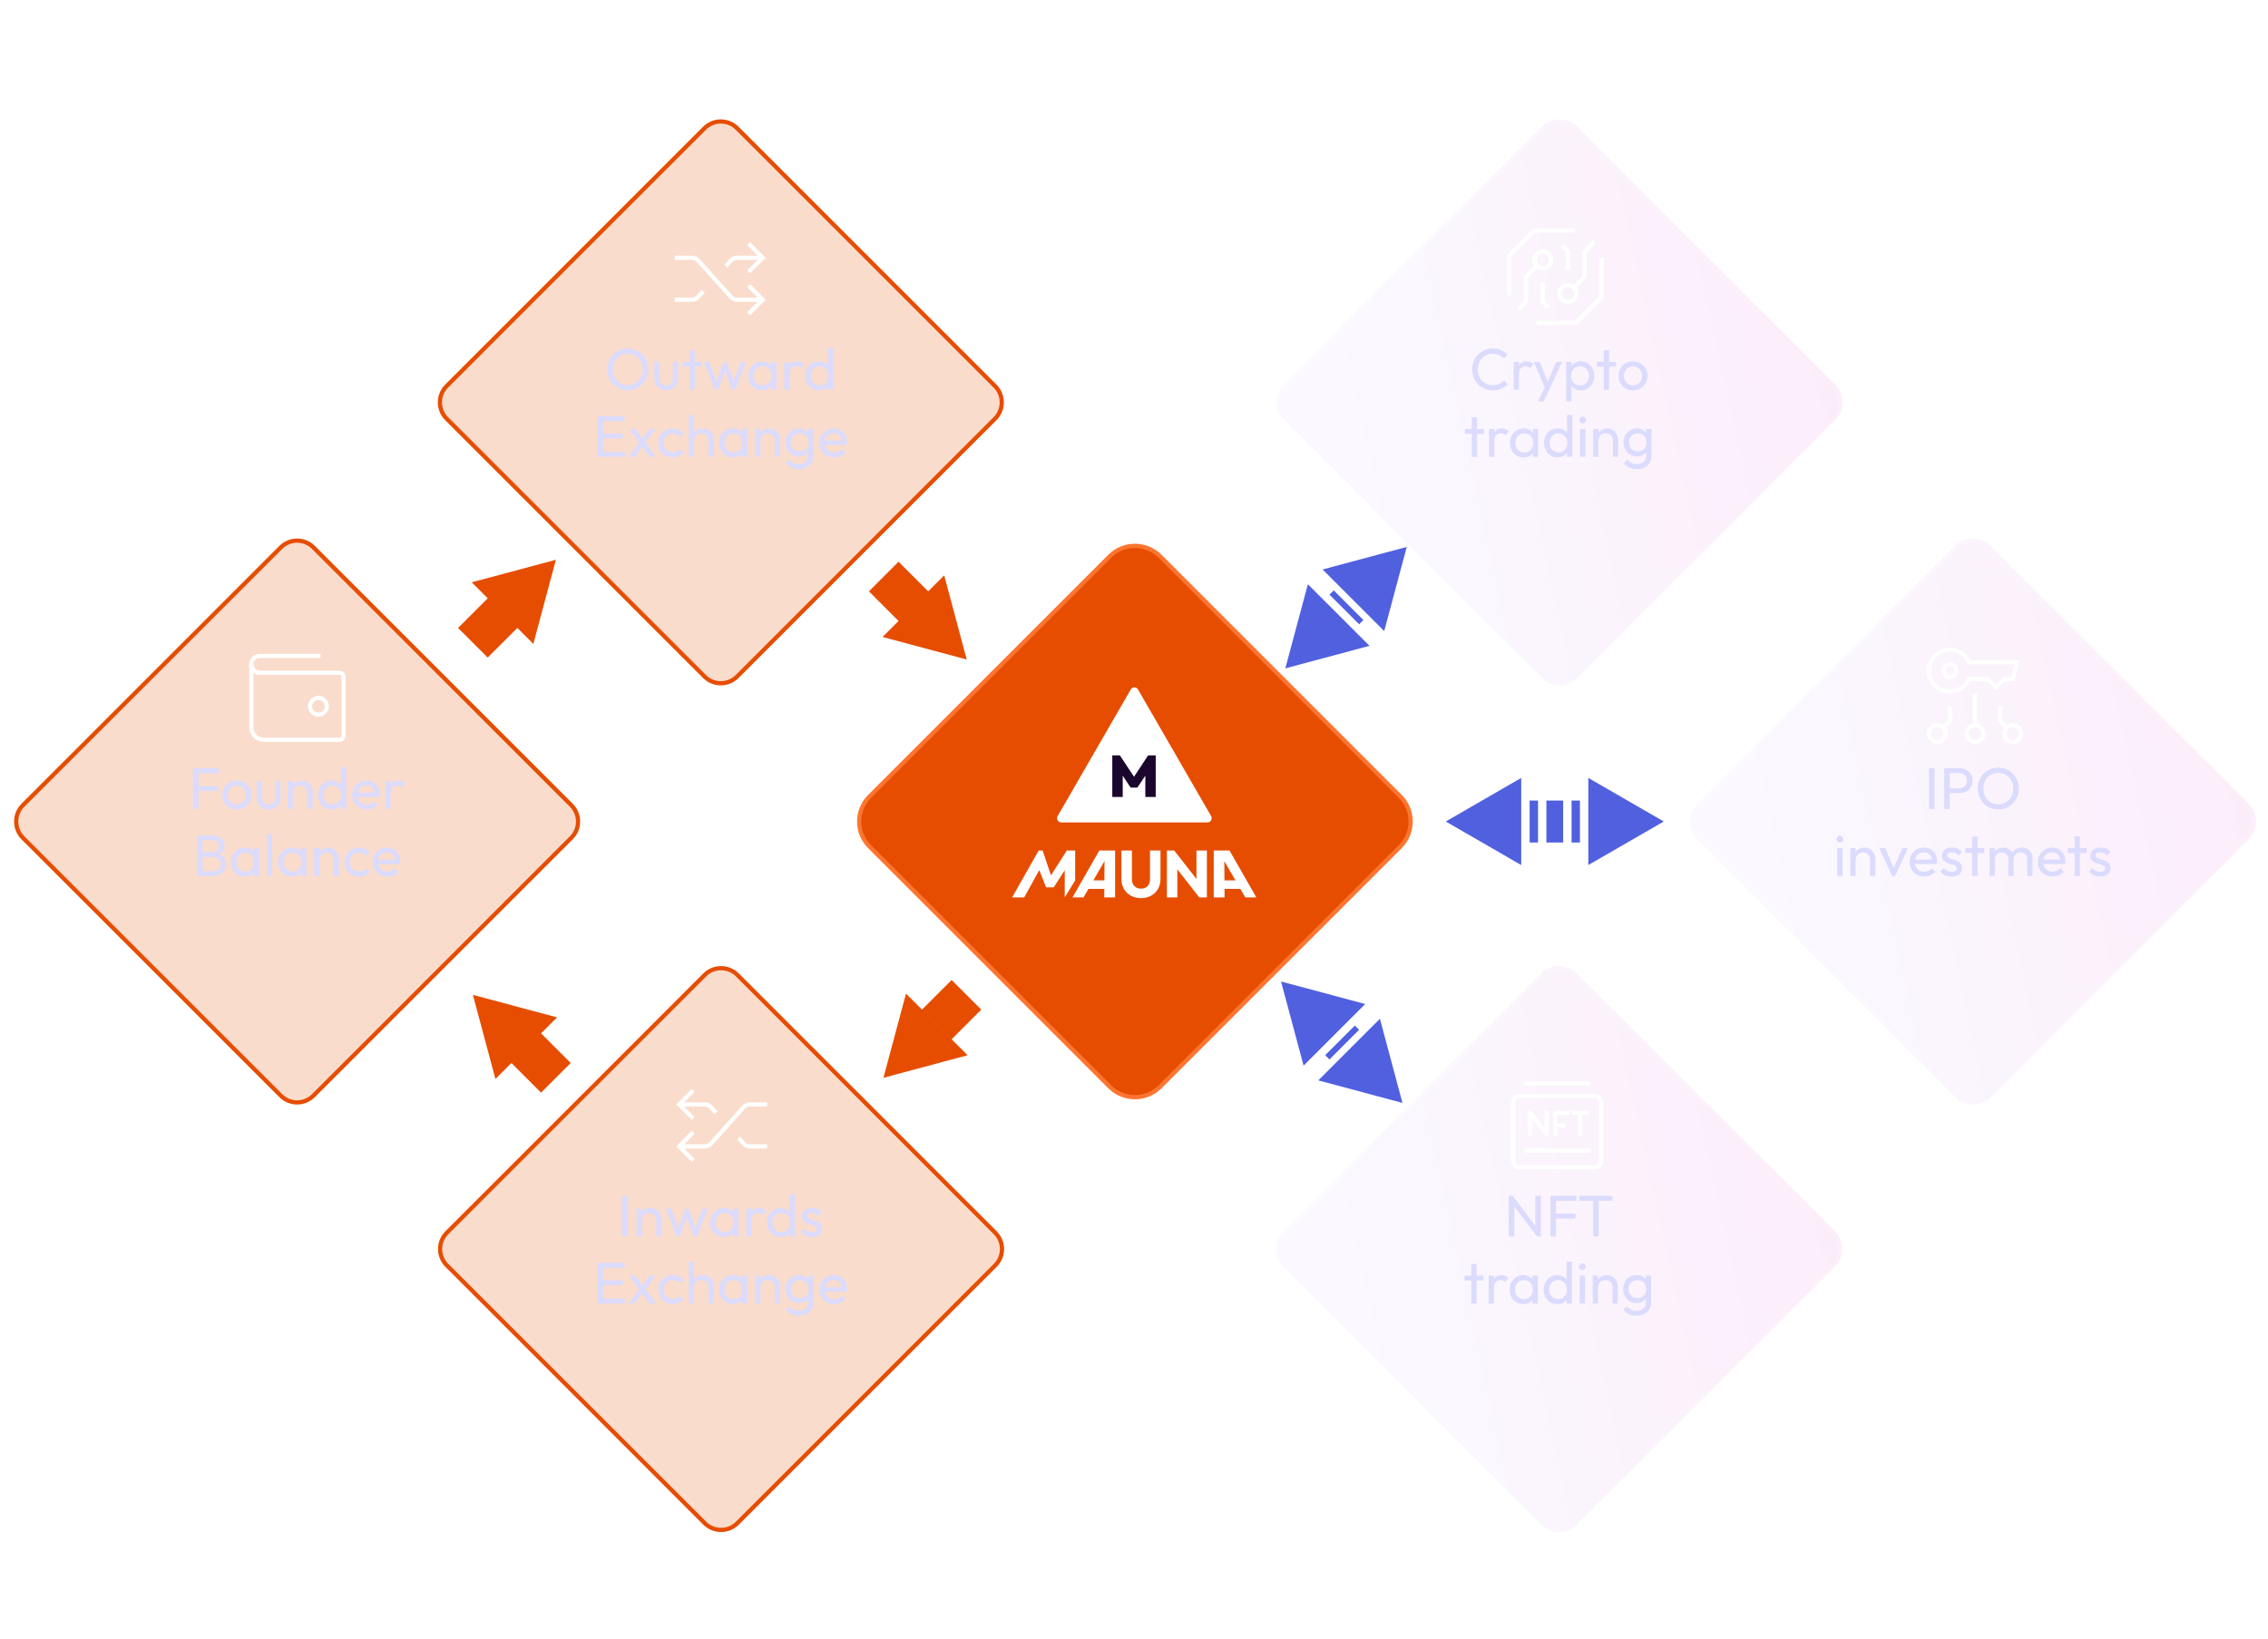 <svg width="541" height="391" viewBox="0 0 541 391" fill="none" xmlns="http://www.w3.org/2000/svg">
<g clip-path="url(#clip0_516_29124)">
<path d="M168.056 30.596C170.204 28.448 173.687 28.448 175.834 30.596L237.349 92.111C239.497 94.259 239.497 97.741 237.349 99.889L175.834 161.404C173.687 163.552 170.204 163.552 168.056 161.404L106.542 99.889C104.394 97.741 104.394 94.259 106.542 92.111L168.056 30.596Z" fill="#E85400" fill-opacity="0.2" stroke="#E64D01"/>
<path d="M149.77 93.14C149.08 93.14 148.436 93.014 147.838 92.762C147.241 92.501 146.718 92.141 146.27 91.684C145.822 91.217 145.472 90.681 145.22 90.074C144.978 89.467 144.856 88.819 144.856 88.128C144.856 87.428 144.978 86.779 145.22 86.182C145.472 85.575 145.818 85.043 146.256 84.586C146.704 84.129 147.222 83.774 147.81 83.522C148.408 83.27 149.052 83.144 149.742 83.144C150.433 83.144 151.072 83.27 151.66 83.522C152.258 83.774 152.78 84.129 153.228 84.586C153.676 85.043 154.026 85.575 154.278 86.182C154.53 86.789 154.656 87.442 154.656 88.142C154.656 88.833 154.53 89.481 154.278 90.088C154.026 90.695 153.676 91.227 153.228 91.684C152.79 92.141 152.272 92.501 151.674 92.762C151.086 93.014 150.452 93.14 149.77 93.14ZM149.742 91.88C150.442 91.88 151.054 91.721 151.576 91.404C152.108 91.077 152.528 90.634 152.836 90.074C153.144 89.505 153.298 88.856 153.298 88.128C153.298 87.587 153.21 87.092 153.032 86.644C152.855 86.187 152.608 85.79 152.29 85.454C151.973 85.118 151.6 84.861 151.17 84.684C150.741 84.497 150.265 84.404 149.742 84.404C149.052 84.404 148.44 84.563 147.908 84.88C147.386 85.197 146.97 85.636 146.662 86.196C146.364 86.756 146.214 87.4 146.214 88.128C146.214 88.669 146.298 89.173 146.466 89.64C146.644 90.097 146.886 90.494 147.194 90.83C147.512 91.157 147.885 91.413 148.314 91.6C148.753 91.787 149.229 91.88 149.742 91.88ZM158.911 93.14C158.37 93.14 157.88 93.019 157.441 92.776C157.012 92.524 156.676 92.179 156.433 91.74C156.191 91.301 156.069 90.793 156.069 90.214V86.35H157.329V90.158C157.329 90.522 157.39 90.839 157.511 91.11C157.642 91.371 157.829 91.572 158.071 91.712C158.314 91.852 158.599 91.922 158.925 91.922C159.42 91.922 159.807 91.768 160.087 91.46C160.367 91.143 160.507 90.709 160.507 90.158V86.35H161.767V90.214C161.767 90.793 161.646 91.301 161.403 91.74C161.161 92.179 160.825 92.524 160.395 92.776C159.975 93.019 159.481 93.14 158.911 93.14ZM164.478 93V83.564H165.738V93H164.478ZM162.84 87.498V86.35H167.376V87.498H162.84ZM170.515 93L167.883 86.35H169.199L171.103 91.53H170.683L172.573 86.35H173.301L175.191 91.53H174.771L176.675 86.35H177.991L175.373 93H174.631L172.713 87.974H173.175L171.243 93H170.515ZM181.747 93.14C181.14 93.14 180.59 92.991 180.095 92.692C179.6 92.384 179.208 91.969 178.919 91.446C178.639 90.923 178.499 90.335 178.499 89.682C178.499 89.029 178.639 88.441 178.919 87.918C179.208 87.395 179.596 86.98 180.081 86.672C180.576 86.364 181.131 86.21 181.747 86.21C182.251 86.21 182.699 86.317 183.091 86.532C183.492 86.737 183.814 87.027 184.057 87.4C184.3 87.764 184.435 88.189 184.463 88.674V90.676C184.435 91.152 184.3 91.577 184.057 91.95C183.824 92.323 183.506 92.617 183.105 92.832C182.713 93.037 182.26 93.14 181.747 93.14ZM181.957 91.95C182.582 91.95 183.086 91.74 183.469 91.32C183.852 90.891 184.043 90.345 184.043 89.682C184.043 89.225 183.954 88.828 183.777 88.492C183.609 88.147 183.366 87.881 183.049 87.694C182.732 87.498 182.363 87.4 181.943 87.4C181.523 87.4 181.15 87.498 180.823 87.694C180.506 87.89 180.254 88.161 180.067 88.506C179.89 88.842 179.801 89.229 179.801 89.668C179.801 90.116 179.89 90.513 180.067 90.858C180.254 91.194 180.51 91.46 180.837 91.656C181.164 91.852 181.537 91.95 181.957 91.95ZM183.959 93V91.208L184.197 89.584L183.959 87.974V86.35H185.233V93H183.959ZM187.068 93V86.35H188.328V93H187.068ZM188.328 89.206L187.852 88.996C187.852 88.147 188.048 87.47 188.44 86.966C188.832 86.462 189.396 86.21 190.134 86.21C190.47 86.21 190.773 86.271 191.044 86.392C191.314 86.504 191.566 86.695 191.8 86.966L190.974 87.82C190.834 87.671 190.68 87.563 190.512 87.498C190.344 87.433 190.148 87.4 189.924 87.4C189.457 87.4 189.074 87.549 188.776 87.848C188.477 88.147 188.328 88.599 188.328 89.206ZM195.282 93.14C194.666 93.14 194.115 92.991 193.63 92.692C193.145 92.384 192.757 91.969 192.468 91.446C192.188 90.923 192.048 90.335 192.048 89.682C192.048 89.029 192.188 88.441 192.468 87.918C192.757 87.395 193.145 86.98 193.63 86.672C194.115 86.364 194.666 86.21 195.282 86.21C195.777 86.21 196.225 86.317 196.626 86.532C197.027 86.737 197.349 87.027 197.592 87.4C197.844 87.764 197.984 88.189 198.012 88.674V90.676C197.984 91.152 197.849 91.577 197.606 91.95C197.363 92.323 197.041 92.617 196.64 92.832C196.239 93.037 195.786 93.14 195.282 93.14ZM195.492 91.95C195.912 91.95 196.276 91.852 196.584 91.656C196.901 91.46 197.149 91.194 197.326 90.858C197.503 90.513 197.592 90.121 197.592 89.682C197.592 89.225 197.499 88.828 197.312 88.492C197.135 88.156 196.887 87.89 196.57 87.694C196.262 87.498 195.898 87.4 195.478 87.4C195.058 87.4 194.689 87.498 194.372 87.694C194.055 87.89 193.803 88.161 193.616 88.506C193.439 88.842 193.35 89.229 193.35 89.668C193.35 90.116 193.439 90.513 193.616 90.858C193.803 91.194 194.055 91.46 194.372 91.656C194.699 91.852 195.072 91.95 195.492 91.95ZM198.782 93H197.508V91.208L197.746 89.584L197.508 87.974V83.004H198.782V93ZM142.564 109V99.284H143.88V109H142.564ZM143.46 109V107.796H149.032V109H143.46ZM143.46 104.604V103.456H148.57V104.604H143.46ZM143.46 100.488V99.284H148.962V100.488H143.46ZM154.966 109L152.894 106.088L152.656 105.864L150.038 102.35H151.564L153.454 104.94L153.692 105.136L156.492 109H154.966ZM149.912 109L152.656 105.304L153.37 106.228L151.396 109H149.912ZM153.79 105.85L153.062 104.954L154.896 102.35H156.366L153.79 105.85ZM160.485 109.14C159.832 109.14 159.239 108.986 158.707 108.678C158.185 108.37 157.769 107.955 157.461 107.432C157.163 106.9 157.013 106.312 157.013 105.668C157.013 105.015 157.163 104.427 157.461 103.904C157.769 103.381 158.185 102.971 158.707 102.672C159.239 102.364 159.832 102.21 160.485 102.21C160.999 102.21 161.475 102.308 161.913 102.504C162.352 102.691 162.73 102.966 163.047 103.33L162.207 104.17C162.002 103.927 161.75 103.745 161.451 103.624C161.162 103.493 160.84 103.428 160.485 103.428C160.065 103.428 159.692 103.526 159.365 103.722C159.039 103.909 158.782 104.17 158.595 104.506C158.409 104.842 158.315 105.229 158.315 105.668C158.315 106.107 158.409 106.494 158.595 106.83C158.782 107.166 159.039 107.432 159.365 107.628C159.692 107.824 160.065 107.922 160.485 107.922C160.84 107.922 161.162 107.861 161.451 107.74C161.75 107.609 162.007 107.423 162.221 107.18L163.047 108.02C162.739 108.375 162.361 108.65 161.913 108.846C161.475 109.042 160.999 109.14 160.485 109.14ZM169.001 109V105.122C169.001 104.618 168.842 104.203 168.525 103.876C168.208 103.549 167.797 103.386 167.293 103.386C166.957 103.386 166.658 103.461 166.397 103.61C166.136 103.759 165.93 103.965 165.781 104.226C165.632 104.487 165.557 104.786 165.557 105.122L165.039 104.828C165.039 104.324 165.151 103.876 165.375 103.484C165.599 103.092 165.912 102.784 166.313 102.56C166.714 102.327 167.167 102.21 167.671 102.21C168.175 102.21 168.618 102.322 169.001 102.546C169.393 102.77 169.701 103.083 169.925 103.484C170.149 103.885 170.261 104.347 170.261 104.87V109H169.001ZM164.297 109V99.004H165.557V109H164.297ZM174.795 109.14C174.188 109.14 173.638 108.991 173.143 108.692C172.648 108.384 172.256 107.969 171.967 107.446C171.687 106.923 171.547 106.335 171.547 105.682C171.547 105.029 171.687 104.441 171.967 103.918C172.256 103.395 172.644 102.98 173.129 102.672C173.624 102.364 174.179 102.21 174.795 102.21C175.299 102.21 175.747 102.317 176.139 102.532C176.54 102.737 176.862 103.027 177.105 103.4C177.348 103.764 177.483 104.189 177.511 104.674V106.676C177.483 107.152 177.348 107.577 177.105 107.95C176.872 108.323 176.554 108.617 176.153 108.832C175.761 109.037 175.308 109.14 174.795 109.14ZM175.005 107.95C175.63 107.95 176.134 107.74 176.517 107.32C176.9 106.891 177.091 106.345 177.091 105.682C177.091 105.225 177.002 104.828 176.825 104.492C176.657 104.147 176.414 103.881 176.097 103.694C175.78 103.498 175.411 103.4 174.991 103.4C174.571 103.4 174.198 103.498 173.871 103.694C173.554 103.89 173.302 104.161 173.115 104.506C172.938 104.842 172.849 105.229 172.849 105.668C172.849 106.116 172.938 106.513 173.115 106.858C173.302 107.194 173.558 107.46 173.885 107.656C174.212 107.852 174.585 107.95 175.005 107.95ZM177.007 109V107.208L177.245 105.584L177.007 103.974V102.35H178.281V109H177.007ZM184.819 109V105.122C184.819 104.618 184.661 104.203 184.343 103.876C184.026 103.549 183.615 103.386 183.111 103.386C182.775 103.386 182.477 103.461 182.215 103.61C181.954 103.759 181.749 103.965 181.599 104.226C181.45 104.487 181.375 104.786 181.375 105.122L180.857 104.828C180.857 104.324 180.969 103.876 181.193 103.484C181.417 103.092 181.73 102.784 182.131 102.56C182.533 102.327 182.985 102.21 183.489 102.21C183.993 102.21 184.437 102.336 184.819 102.588C185.211 102.84 185.519 103.171 185.743 103.582C185.967 103.983 186.079 104.413 186.079 104.87V109H184.819ZM180.115 109V102.35H181.375V109H180.115ZM190.543 111.926C189.862 111.926 189.255 111.8 188.723 111.548C188.201 111.296 187.781 110.941 187.463 110.484L188.275 109.658C188.546 110.003 188.868 110.265 189.241 110.442C189.615 110.629 190.058 110.722 190.571 110.722C191.253 110.722 191.789 110.54 192.181 110.176C192.583 109.821 192.783 109.341 192.783 108.734V107.082L193.007 105.584L192.783 104.1V102.35H194.043V108.734C194.043 109.369 193.894 109.924 193.595 110.4C193.306 110.876 192.895 111.249 192.363 111.52C191.841 111.791 191.234 111.926 190.543 111.926ZM190.543 108.888C189.937 108.888 189.391 108.743 188.905 108.454C188.429 108.165 188.051 107.768 187.771 107.264C187.491 106.751 187.351 106.177 187.351 105.542C187.351 104.907 187.491 104.343 187.771 103.848C188.051 103.344 188.429 102.947 188.905 102.658C189.391 102.359 189.937 102.21 190.543 102.21C191.066 102.21 191.528 102.313 191.929 102.518C192.331 102.723 192.648 103.013 192.881 103.386C193.124 103.75 193.255 104.179 193.273 104.674V106.438C193.245 106.923 193.11 107.353 192.867 107.726C192.634 108.09 192.317 108.375 191.915 108.58C191.514 108.785 191.057 108.888 190.543 108.888ZM190.795 107.698C191.206 107.698 191.565 107.609 191.873 107.432C192.191 107.255 192.433 107.007 192.601 106.69C192.769 106.363 192.853 105.985 192.853 105.556C192.853 105.127 192.765 104.753 192.587 104.436C192.419 104.109 192.181 103.857 191.873 103.68C191.565 103.493 191.201 103.4 190.781 103.4C190.361 103.4 189.993 103.493 189.675 103.68C189.358 103.857 189.106 104.109 188.919 104.436C188.742 104.753 188.653 105.122 188.653 105.542C188.653 105.962 188.742 106.335 188.919 106.662C189.106 106.989 189.358 107.245 189.675 107.432C190.002 107.609 190.375 107.698 190.795 107.698ZM198.973 109.14C198.31 109.14 197.713 108.991 197.181 108.692C196.649 108.384 196.229 107.969 195.921 107.446C195.613 106.923 195.459 106.331 195.459 105.668C195.459 105.015 195.608 104.427 195.907 103.904C196.215 103.381 196.625 102.971 197.139 102.672C197.661 102.364 198.245 102.21 198.889 102.21C199.505 102.21 200.046 102.35 200.513 102.63C200.989 102.91 201.357 103.297 201.619 103.792C201.889 104.287 202.025 104.847 202.025 105.472C202.025 105.565 202.02 105.668 202.011 105.78C202.001 105.883 201.983 106.004 201.955 106.144H196.341V105.094H201.283L200.821 105.5C200.821 105.052 200.741 104.674 200.583 104.366C200.424 104.049 200.2 103.806 199.911 103.638C199.621 103.461 199.271 103.372 198.861 103.372C198.431 103.372 198.053 103.465 197.727 103.652C197.4 103.839 197.148 104.1 196.971 104.436C196.793 104.772 196.705 105.169 196.705 105.626C196.705 106.093 196.798 106.503 196.985 106.858C197.171 107.203 197.437 107.474 197.783 107.67C198.128 107.857 198.525 107.95 198.973 107.95C199.346 107.95 199.687 107.885 199.995 107.754C200.312 107.623 200.583 107.427 200.807 107.166L201.619 107.992C201.301 108.365 200.909 108.65 200.443 108.846C199.985 109.042 199.495 109.14 198.973 109.14Z" fill="#DBDBFD"/>
<path d="M174.345 62.162L173.974 61.828L173.973 61.828L174.345 62.162ZM175.836 61.5L175.835 62H175.836V61.5ZM181.945 61.5L182.299 61.854L182.652 61.5L182.299 61.146L181.945 61.5ZM165.054 71.5L165.055 71H165.054V71.5ZM166.545 70.838L166.917 71.172L166.918 71.172L166.545 70.838ZM165.054 61.5V62L165.055 62L165.054 61.5ZM166.545 62.162L166.917 61.828L166.917 61.828L166.545 62.162ZM174.345 70.838L173.973 71.172L173.974 71.172L174.345 70.838ZM175.836 71.5V71L175.835 71L175.836 71.5ZM181.945 71.5L182.299 71.854L182.652 71.5L182.299 71.146L181.945 71.5ZM178.592 64.146L178.238 64.5L178.945 65.207L179.299 64.854L178.592 64.146ZM179.299 58.146L178.945 57.793L178.238 58.5L178.592 58.854L179.299 58.146ZM179.299 68.146L178.945 67.793L178.238 68.5L178.592 68.854L179.299 68.146ZM178.592 74.146L178.238 74.5L178.945 75.207L179.299 74.854L178.592 74.146ZM173.518 63.834L174.718 62.496L173.973 61.828L172.773 63.166L173.518 63.834ZM174.717 62.496C174.858 62.34 175.03 62.215 175.223 62.129L174.817 61.215C174.496 61.358 174.209 61.566 173.974 61.828L174.717 62.496ZM175.223 62.129C175.416 62.044 175.624 61.999 175.835 62L175.837 61C175.486 60.999 175.138 61.072 174.817 61.215L175.223 62.129ZM175.836 62L181.945 62V61L175.836 61V62ZM160.945 72H165.054V71H160.945V72ZM165.053 72C165.405 72.001 165.752 71.927 166.073 71.785L165.667 70.871C165.475 70.957 165.266 71.001 165.055 71L165.053 72ZM166.073 71.785C166.394 71.642 166.682 71.434 166.917 71.172L166.174 70.504C166.033 70.66 165.86 70.785 165.667 70.871L166.073 71.785ZM166.918 71.172L168.118 69.834L167.373 69.166L166.173 70.504L166.918 71.172ZM160.945 62L165.054 62V61L160.945 61L160.945 62ZM165.055 62C165.266 61.999 165.475 62.044 165.667 62.129L166.073 61.215C165.752 61.072 165.405 60.999 165.053 61L165.055 62ZM165.667 62.129C165.86 62.215 166.033 62.34 166.174 62.496L166.917 61.828C166.682 61.566 166.394 61.358 166.073 61.215L165.667 62.129ZM166.173 62.496L173.973 71.172L174.717 70.504L166.917 61.828L166.173 62.496ZM173.974 71.172C174.209 71.434 174.496 71.642 174.817 71.785L175.223 70.871C175.03 70.785 174.858 70.66 174.717 70.504L173.974 71.172ZM174.817 71.785C175.138 71.927 175.486 72.001 175.837 72L175.835 71C175.624 71.001 175.416 70.957 175.223 70.871L174.817 71.785ZM175.836 72L181.945 72V71L175.836 71V72ZM179.299 64.854L182.299 61.854L181.592 61.146L178.592 64.146L179.299 64.854ZM182.299 61.146L179.299 58.146L178.592 58.854L181.592 61.854L182.299 61.146ZM178.592 68.854L181.592 71.854L182.299 71.146L179.299 68.146L178.592 68.854ZM181.592 71.146L178.592 74.146L179.299 74.854L182.299 71.854L181.592 71.146Z" fill="white"/>
</g>
<g clip-path="url(#clip1_516_29124)">
<g filter="url(#filter0_b_516_29124)">
<path d="M367.757 30.243C370.101 27.899 373.899 27.899 376.243 30.243L437.757 91.757C440.1 94.1 440.101 97.9 437.757 100.243L376.243 161.757C373.899 164.1 370.101 164.101 367.757 161.757L306.243 100.243C303.899 97.9 303.899 94.1 306.243 91.757L367.757 30.243Z" fill="url(#paint0_linear_516_29124)" fill-opacity="0.2"/>
<path d="M368.111 30.596C370.259 28.448 373.741 28.448 375.889 30.596L437.404 92.111C439.552 94.259 439.552 97.741 437.404 99.889L375.889 161.404C373.741 163.552 370.259 163.552 368.111 161.404L306.596 99.889C304.448 97.741 304.448 94.259 306.596 92.111L368.111 30.596Z" stroke="url(#paint1_linear_516_29124)" stroke-opacity="0.14"/>
</g>
<path d="M356.066 93.14C355.366 93.14 354.717 93.014 354.12 92.762C353.522 92.501 353 92.141 352.552 91.684C352.113 91.227 351.772 90.695 351.53 90.088C351.287 89.481 351.166 88.833 351.166 88.142C351.166 87.442 351.287 86.789 351.53 86.182C351.772 85.575 352.113 85.048 352.552 84.6C353 84.143 353.518 83.788 354.106 83.536C354.703 83.275 355.352 83.144 356.052 83.144C356.817 83.144 357.489 83.275 358.068 83.536C358.646 83.797 359.16 84.152 359.608 84.6L358.698 85.51C358.39 85.165 358.012 84.894 357.564 84.698C357.125 84.502 356.621 84.404 356.052 84.404C355.538 84.404 355.067 84.497 354.638 84.684C354.208 84.861 353.835 85.118 353.518 85.454C353.2 85.79 352.953 86.187 352.776 86.644C352.608 87.101 352.524 87.601 352.524 88.142C352.524 88.683 352.608 89.183 352.776 89.64C352.953 90.097 353.2 90.494 353.518 90.83C353.835 91.166 354.208 91.427 354.638 91.614C355.067 91.791 355.538 91.88 356.052 91.88C356.658 91.88 357.186 91.782 357.634 91.586C358.082 91.381 358.46 91.105 358.768 90.76L359.678 91.656C359.23 92.123 358.702 92.487 358.096 92.748C357.498 93.009 356.822 93.14 356.066 93.14ZM361.07 93V86.35H362.33V93H361.07ZM362.33 89.206L361.854 88.996C361.854 88.147 362.05 87.47 362.442 86.966C362.834 86.462 363.399 86.21 364.136 86.21C364.472 86.21 364.776 86.271 365.046 86.392C365.317 86.504 365.569 86.695 365.802 86.966L364.976 87.82C364.836 87.671 364.682 87.563 364.514 87.498C364.346 87.433 364.15 87.4 363.926 87.4C363.46 87.4 363.077 87.549 362.778 87.848C362.48 88.147 362.33 88.599 362.33 89.206ZM368.751 93.056L365.867 86.35H367.267L369.409 91.6H368.961L371.215 86.35H372.615L369.507 93.056H368.751ZM366.847 95.786L368.807 91.768L369.507 93.056L368.247 95.786H366.847ZM377.094 93.14C376.59 93.14 376.133 93.037 375.722 92.832C375.321 92.617 374.999 92.323 374.756 91.95C374.513 91.577 374.378 91.152 374.35 90.676V88.674C374.378 88.189 374.513 87.764 374.756 87.4C375.008 87.027 375.335 86.737 375.736 86.532C376.147 86.317 376.599 86.21 377.094 86.21C377.701 86.21 378.247 86.364 378.732 86.672C379.227 86.98 379.614 87.395 379.894 87.918C380.174 88.441 380.314 89.029 380.314 89.682C380.314 90.335 380.174 90.923 379.894 91.446C379.614 91.969 379.227 92.384 378.732 92.692C378.247 92.991 377.701 93.14 377.094 93.14ZM376.884 91.95C377.304 91.95 377.673 91.852 377.99 91.656C378.307 91.46 378.559 91.194 378.746 90.858C378.933 90.513 379.026 90.116 379.026 89.668C379.026 89.229 378.933 88.837 378.746 88.492C378.559 88.147 378.307 87.881 377.99 87.694C377.673 87.498 377.309 87.4 376.898 87.4C376.478 87.4 376.109 87.498 375.792 87.694C375.475 87.881 375.227 88.147 375.05 88.492C374.873 88.837 374.784 89.234 374.784 89.682C374.784 90.121 374.868 90.513 375.036 90.858C375.213 91.194 375.461 91.46 375.778 91.656C376.105 91.852 376.473 91.95 376.884 91.95ZM373.594 95.786V86.35H374.854V88.1L374.616 89.71L374.854 91.334V95.786H373.594ZM382.559 93V83.564H383.819V93H382.559ZM380.921 87.498V86.35H385.457V87.498H380.921ZM389.525 93.14C388.871 93.14 388.283 92.986 387.761 92.678C387.238 92.37 386.823 91.955 386.515 91.432C386.207 90.9 386.053 90.307 386.053 89.654C386.053 89.01 386.207 88.431 386.515 87.918C386.823 87.395 387.238 86.98 387.761 86.672C388.283 86.364 388.871 86.21 389.525 86.21C390.169 86.21 390.752 86.364 391.275 86.672C391.807 86.971 392.227 87.381 392.535 87.904C392.843 88.427 392.997 89.01 392.997 89.654C392.997 90.307 392.843 90.9 392.535 91.432C392.227 91.955 391.807 92.37 391.275 92.678C390.752 92.986 390.169 93.14 389.525 93.14ZM389.525 91.922C389.945 91.922 390.318 91.824 390.645 91.628C390.971 91.432 391.228 91.166 391.415 90.83C391.601 90.485 391.695 90.093 391.695 89.654C391.695 89.225 391.597 88.842 391.401 88.506C391.214 88.17 390.957 87.909 390.631 87.722C390.313 87.526 389.945 87.428 389.525 87.428C389.105 87.428 388.731 87.526 388.405 87.722C388.078 87.909 387.821 88.17 387.635 88.506C387.448 88.842 387.355 89.225 387.355 89.654C387.355 90.093 387.448 90.485 387.635 90.83C387.821 91.166 388.078 91.432 388.405 91.628C388.731 91.824 389.105 91.922 389.525 91.922ZM351.066 109V99.564H352.326V109H351.066ZM349.428 103.498V102.35H353.964V103.498H349.428ZM355.198 109V102.35H356.458V109H355.198ZM356.458 105.206L355.982 104.996C355.982 104.147 356.178 103.47 356.57 102.966C356.962 102.462 357.527 102.21 358.264 102.21C358.6 102.21 358.904 102.271 359.174 102.392C359.445 102.504 359.697 102.695 359.93 102.966L359.104 103.82C358.964 103.671 358.81 103.563 358.642 103.498C358.474 103.433 358.278 103.4 358.054 103.4C357.588 103.4 357.205 103.549 356.906 103.848C356.608 104.147 356.458 104.599 356.458 105.206ZM363.427 109.14C362.82 109.14 362.269 108.991 361.775 108.692C361.28 108.384 360.888 107.969 360.599 107.446C360.319 106.923 360.179 106.335 360.179 105.682C360.179 105.029 360.319 104.441 360.599 103.918C360.888 103.395 361.275 102.98 361.761 102.672C362.255 102.364 362.811 102.21 363.427 102.21C363.931 102.21 364.379 102.317 364.771 102.532C365.172 102.737 365.494 103.027 365.737 103.4C365.979 103.764 366.115 104.189 366.143 104.674V106.676C366.115 107.152 365.979 107.577 365.737 107.95C365.503 108.323 365.186 108.617 364.785 108.832C364.393 109.037 363.94 109.14 363.427 109.14ZM363.637 107.95C364.262 107.95 364.766 107.74 365.149 107.32C365.531 106.891 365.723 106.345 365.723 105.682C365.723 105.225 365.634 104.828 365.457 104.492C365.289 104.147 365.046 103.881 364.729 103.694C364.411 103.498 364.043 103.4 363.623 103.4C363.203 103.4 362.829 103.498 362.503 103.694C362.185 103.89 361.933 104.161 361.747 104.506C361.569 104.842 361.481 105.229 361.481 105.668C361.481 106.116 361.569 106.513 361.747 106.858C361.933 107.194 362.19 107.46 362.517 107.656C362.843 107.852 363.217 107.95 363.637 107.95ZM365.639 109V107.208L365.877 105.584L365.639 103.974V102.35H366.913V109H365.639ZM371.561 109.14C370.945 109.14 370.395 108.991 369.909 108.692C369.424 108.384 369.037 107.969 368.747 107.446C368.467 106.923 368.327 106.335 368.327 105.682C368.327 105.029 368.467 104.441 368.747 103.918C369.037 103.395 369.424 102.98 369.909 102.672C370.395 102.364 370.945 102.21 371.561 102.21C372.056 102.21 372.504 102.317 372.905 102.532C373.307 102.737 373.629 103.027 373.871 103.4C374.123 103.764 374.263 104.189 374.291 104.674V106.676C374.263 107.152 374.128 107.577 373.885 107.95C373.643 108.323 373.321 108.617 372.919 108.832C372.518 109.037 372.065 109.14 371.561 109.14ZM371.771 107.95C372.191 107.95 372.555 107.852 372.863 107.656C373.181 107.46 373.428 107.194 373.605 106.858C373.783 106.513 373.871 106.121 373.871 105.682C373.871 105.225 373.778 104.828 373.591 104.492C373.414 104.156 373.167 103.89 372.849 103.694C372.541 103.498 372.177 103.4 371.757 103.4C371.337 103.4 370.969 103.498 370.651 103.694C370.334 103.89 370.082 104.161 369.895 104.506C369.718 104.842 369.629 105.229 369.629 105.668C369.629 106.116 369.718 106.513 369.895 106.858C370.082 107.194 370.334 107.46 370.651 107.656C370.978 107.852 371.351 107.95 371.771 107.95ZM375.061 109H373.787V107.208L374.025 105.584L373.787 103.974V99.004H375.061V109ZM376.91 109V102.35H378.17V109H376.91ZM377.54 101.02C377.306 101.02 377.115 100.945 376.966 100.796C376.816 100.637 376.742 100.441 376.742 100.208C376.742 99.984 376.816 99.797 376.966 99.648C377.115 99.489 377.306 99.41 377.54 99.41C377.773 99.41 377.964 99.489 378.114 99.648C378.263 99.797 378.338 99.984 378.338 100.208C378.338 100.441 378.263 100.637 378.114 100.796C377.964 100.945 377.773 101.02 377.54 101.02ZM384.731 109V105.122C384.731 104.618 384.572 104.203 384.255 103.876C383.937 103.549 383.527 103.386 383.023 103.386C382.687 103.386 382.388 103.461 382.127 103.61C381.865 103.759 381.66 103.965 381.511 104.226C381.361 104.487 381.287 104.786 381.287 105.122L380.769 104.828C380.769 104.324 380.881 103.876 381.105 103.484C381.329 103.092 381.641 102.784 382.043 102.56C382.444 102.327 382.897 102.21 383.401 102.21C383.905 102.21 384.348 102.336 384.731 102.588C385.123 102.84 385.431 103.171 385.655 103.582C385.879 103.983 385.991 104.413 385.991 104.87V109H384.731ZM380.027 109V102.35H381.287V109H380.027ZM390.454 111.926C389.773 111.926 389.166 111.8 388.634 111.548C388.112 111.296 387.692 110.941 387.374 110.484L388.186 109.658C388.457 110.003 388.779 110.265 389.152 110.442C389.526 110.629 389.969 110.722 390.482 110.722C391.164 110.722 391.7 110.54 392.092 110.176C392.494 109.821 392.694 109.341 392.694 108.734V107.082L392.918 105.584L392.694 104.1V102.35H393.954V108.734C393.954 109.369 393.805 109.924 393.506 110.4C393.217 110.876 392.806 111.249 392.274 111.52C391.752 111.791 391.145 111.926 390.454 111.926ZM390.454 108.888C389.848 108.888 389.302 108.743 388.816 108.454C388.34 108.165 387.962 107.768 387.682 107.264C387.402 106.751 387.262 106.177 387.262 105.542C387.262 104.907 387.402 104.343 387.682 103.848C387.962 103.344 388.34 102.947 388.816 102.658C389.302 102.359 389.848 102.21 390.454 102.21C390.977 102.21 391.439 102.313 391.84 102.518C392.242 102.723 392.559 103.013 392.792 103.386C393.035 103.75 393.166 104.179 393.184 104.674V106.438C393.156 106.923 393.021 107.353 392.778 107.726C392.545 108.09 392.228 108.375 391.826 108.58C391.425 108.785 390.968 108.888 390.454 108.888ZM390.706 107.698C391.117 107.698 391.476 107.609 391.784 107.432C392.102 107.255 392.344 107.007 392.512 106.69C392.68 106.363 392.764 105.985 392.764 105.556C392.764 105.127 392.676 104.753 392.498 104.436C392.33 104.109 392.092 103.857 391.784 103.68C391.476 103.493 391.112 103.4 390.692 103.4C390.272 103.4 389.904 103.493 389.586 103.68C389.269 103.857 389.017 104.109 388.83 104.436C388.653 104.753 388.564 105.122 388.564 105.542C388.564 105.962 388.653 106.335 388.83 106.662C389.017 106.989 389.269 107.245 389.586 107.432C389.913 107.609 390.286 107.698 390.706 107.698Z" fill="#DBDBFD"/>
<g clip-path="url(#clip2_516_29124)">
<path d="M368 64C369.105 64 370 63.105 370 62C370 60.895 369.105 60 368 60C366.895 60 366 60.895 366 62C366 63.105 366.895 64 368 64Z" stroke="white" stroke-miterlimit="10" stroke-linecap="square"/>
<path d="M382 62V71L376 77H367" stroke="white" stroke-miterlimit="10" stroke-linecap="square"/>
<path d="M375.414 68.586L378 66V60L380 58" stroke="white" stroke-miterlimit="10" stroke-linecap="square"/>
<path d="M374 72C375.105 72 376 71.105 376 70C376 68.895 375.105 68 374 68C372.895 68 372 68.895 372 70C372 71.105 372.895 72 374 72Z" stroke="white" stroke-miterlimit="10" stroke-linecap="square"/>
<path d="M368 68V72L369 73" stroke="white" stroke-miterlimit="10" stroke-linecap="square"/>
<path d="M373 59L374 60V64" stroke="white" stroke-miterlimit="10" stroke-linecap="square"/>
<path d="M362.5 73.5L364 72V66L366.586 63.414" stroke="white" stroke-miterlimit="10" stroke-linecap="square"/>
<path d="M375 55H366L360 61V70" stroke="white" stroke-miterlimit="10" stroke-linecap="square"/>
</g>
</g>
<path d="M335.563 130.485L330.184 150.562L315.487 135.865L335.563 130.485Z" fill="#5060DF"/>
<path d="M306.599 159.458L311.978 139.382L326.675 154.079L306.599 159.458Z" fill="#5060DF"/>
<rect x="317.129" y="141.871" width="1.441" height="10" transform="rotate(-45 317.129 141.871)" fill="#5060DF"/>
<g clip-path="url(#clip3_516_29124)">
<path d="M66.986 130.596C69.134 128.448 72.616 128.448 74.764 130.596L136.279 192.111C138.427 194.259 138.427 197.741 136.279 199.889L74.764 261.404C72.616 263.552 69.134 263.552 66.986 261.404L5.471 199.889C3.323 197.741 3.323 194.259 5.471 192.111L66.986 130.596Z" fill="#E85400" fill-opacity="0.2" stroke="#E64D01"/>
<path d="M46.026 193V183.284H47.342V193H46.026ZM46.922 188.73V187.526H51.99V188.73H46.922ZM46.922 184.488V183.284H52.228V184.488H46.922ZM56.496 193.14C55.843 193.14 55.255 192.986 54.732 192.678C54.209 192.37 53.794 191.955 53.486 191.432C53.178 190.9 53.024 190.307 53.024 189.654C53.024 189.01 53.178 188.431 53.486 187.918C53.794 187.395 54.209 186.98 54.732 186.672C55.255 186.364 55.843 186.21 56.496 186.21C57.14 186.21 57.724 186.364 58.246 186.672C58.778 186.971 59.198 187.381 59.506 187.904C59.814 188.427 59.968 189.01 59.968 189.654C59.968 190.307 59.814 190.9 59.506 191.432C59.198 191.955 58.778 192.37 58.246 192.678C57.724 192.986 57.14 193.14 56.496 193.14ZM56.496 191.922C56.916 191.922 57.289 191.824 57.616 191.628C57.943 191.432 58.2 191.166 58.386 190.83C58.573 190.485 58.666 190.093 58.666 189.654C58.666 189.225 58.568 188.842 58.372 188.506C58.185 188.17 57.929 187.909 57.602 187.722C57.285 187.526 56.916 187.428 56.496 187.428C56.076 187.428 55.703 187.526 55.376 187.722C55.05 187.909 54.793 188.17 54.606 188.506C54.419 188.842 54.326 189.225 54.326 189.654C54.326 190.093 54.419 190.485 54.606 190.83C54.793 191.166 55.05 191.432 55.376 191.628C55.703 191.824 56.076 191.922 56.496 191.922ZM64.062 193.14C63.52 193.14 63.031 193.019 62.592 192.776C62.163 192.524 61.827 192.179 61.584 191.74C61.341 191.301 61.22 190.793 61.22 190.214V186.35H62.48V190.158C62.48 190.522 62.541 190.839 62.662 191.11C62.792 191.371 62.979 191.572 63.222 191.712C63.465 191.852 63.749 191.922 64.076 191.922C64.57 191.922 64.958 191.768 65.238 191.46C65.518 191.143 65.658 190.709 65.658 190.158V186.35H66.918V190.214C66.918 190.793 66.796 191.301 66.554 191.74C66.311 192.179 65.975 192.524 65.546 192.776C65.126 193.019 64.631 193.14 64.062 193.14ZM73.311 193V189.122C73.311 188.618 73.152 188.203 72.835 187.876C72.517 187.549 72.107 187.386 71.603 187.386C71.267 187.386 70.968 187.461 70.707 187.61C70.445 187.759 70.24 187.965 70.091 188.226C69.941 188.487 69.867 188.786 69.867 189.122L69.349 188.828C69.349 188.324 69.461 187.876 69.685 187.484C69.909 187.092 70.221 186.784 70.623 186.56C71.024 186.327 71.477 186.21 71.981 186.21C72.485 186.21 72.928 186.336 73.311 186.588C73.703 186.84 74.011 187.171 74.235 187.582C74.459 187.983 74.571 188.413 74.571 188.87V193H73.311ZM68.607 193V186.35H69.867V193H68.607ZM79.091 193.14C78.475 193.14 77.924 192.991 77.439 192.692C76.953 192.384 76.566 191.969 76.276 191.446C75.996 190.923 75.856 190.335 75.856 189.682C75.856 189.029 75.996 188.441 76.276 187.918C76.566 187.395 76.953 186.98 77.439 186.672C77.924 186.364 78.475 186.21 79.091 186.21C79.585 186.21 80.033 186.317 80.434 186.532C80.836 186.737 81.158 187.027 81.4 187.4C81.653 187.764 81.793 188.189 81.82 188.674V190.676C81.793 191.152 81.657 191.577 81.415 191.95C81.172 192.323 80.85 192.617 80.448 192.832C80.047 193.037 79.594 193.14 79.091 193.14ZM79.3 191.95C79.721 191.95 80.085 191.852 80.392 191.656C80.71 191.46 80.957 191.194 81.135 190.858C81.312 190.513 81.4 190.121 81.4 189.682C81.4 189.225 81.307 188.828 81.121 188.492C80.943 188.156 80.696 187.89 80.379 187.694C80.07 187.498 79.707 187.4 79.287 187.4C78.867 187.4 78.498 187.498 78.18 187.694C77.863 187.89 77.611 188.161 77.424 188.506C77.247 188.842 77.159 189.229 77.159 189.668C77.159 190.116 77.247 190.513 77.424 190.858C77.611 191.194 77.863 191.46 78.18 191.656C78.507 191.852 78.88 191.95 79.3 191.95ZM82.591 193H81.317V191.208L81.555 189.584L81.317 187.974V183.004H82.591V193ZM87.505 193.14C86.842 193.14 86.245 192.991 85.713 192.692C85.181 192.384 84.761 191.969 84.453 191.446C84.145 190.923 83.991 190.331 83.991 189.668C83.991 189.015 84.14 188.427 84.439 187.904C84.747 187.381 85.158 186.971 85.671 186.672C86.194 186.364 86.777 186.21 87.421 186.21C88.037 186.21 88.578 186.35 89.045 186.63C89.521 186.91 89.89 187.297 90.151 187.792C90.422 188.287 90.557 188.847 90.557 189.472C90.557 189.565 90.552 189.668 90.543 189.78C90.534 189.883 90.515 190.004 90.487 190.144H84.873V189.094H89.815L89.353 189.5C89.353 189.052 89.274 188.674 89.115 188.366C88.956 188.049 88.732 187.806 88.443 187.638C88.154 187.461 87.804 187.372 87.393 187.372C86.964 187.372 86.586 187.465 86.259 187.652C85.932 187.839 85.68 188.1 85.503 188.436C85.326 188.772 85.237 189.169 85.237 189.626C85.237 190.093 85.33 190.503 85.517 190.858C85.704 191.203 85.97 191.474 86.315 191.67C86.66 191.857 87.057 191.95 87.505 191.95C87.878 191.95 88.219 191.885 88.527 191.754C88.844 191.623 89.115 191.427 89.339 191.166L90.151 191.992C89.834 192.365 89.442 192.65 88.975 192.846C88.518 193.042 88.028 193.14 87.505 193.14ZM91.931 193V186.35H93.191V193H91.931ZM93.191 189.206L92.715 188.996C92.715 188.147 92.911 187.47 93.303 186.966C93.695 186.462 94.26 186.21 94.997 186.21C95.333 186.21 95.636 186.271 95.907 186.392C96.177 186.504 96.43 186.695 96.663 186.966L95.837 187.82C95.697 187.671 95.543 187.563 95.375 187.498C95.207 187.433 95.011 187.4 94.787 187.4C94.32 187.4 93.938 187.549 93.639 187.848C93.34 188.147 93.191 188.599 93.191 189.206ZM47.899 209V207.852H50.839C51.399 207.852 51.838 207.689 52.155 207.362C52.472 207.026 52.631 206.625 52.631 206.158C52.631 205.841 52.561 205.556 52.421 205.304C52.281 205.043 52.076 204.837 51.805 204.688C51.544 204.539 51.236 204.464 50.881 204.464H47.899V203.316H50.685C51.152 203.316 51.52 203.195 51.791 202.952C52.071 202.7 52.211 202.341 52.211 201.874C52.211 201.407 52.066 201.053 51.777 200.81C51.488 200.558 51.105 200.432 50.629 200.432H47.899V199.284H50.657C51.292 199.284 51.819 199.401 52.239 199.634C52.669 199.858 52.99 200.157 53.205 200.53C53.429 200.903 53.541 201.314 53.541 201.762C53.541 202.285 53.397 202.742 53.107 203.134C52.827 203.526 52.412 203.834 51.861 204.058L51.973 203.638C52.599 203.862 53.084 204.203 53.429 204.66C53.784 205.108 53.961 205.64 53.961 206.256C53.961 206.769 53.835 207.231 53.583 207.642C53.331 208.053 52.967 208.384 52.491 208.636C52.025 208.879 51.45 209 50.769 209H47.899ZM47.017 209V199.284H48.333V209H47.017ZM58.344 209.14C57.737 209.14 57.187 208.991 56.692 208.692C56.197 208.384 55.805 207.969 55.516 207.446C55.236 206.923 55.096 206.335 55.096 205.682C55.096 205.029 55.236 204.441 55.516 203.918C55.805 203.395 56.193 202.98 56.678 202.672C57.172 202.364 57.728 202.21 58.344 202.21C58.848 202.21 59.296 202.317 59.688 202.532C60.089 202.737 60.411 203.027 60.654 203.4C60.897 203.764 61.032 204.189 61.06 204.674V206.676C61.032 207.152 60.897 207.577 60.654 207.95C60.42 208.323 60.103 208.617 59.702 208.832C59.31 209.037 58.857 209.14 58.344 209.14ZM58.554 207.95C59.179 207.95 59.683 207.74 60.066 207.32C60.449 206.891 60.64 206.345 60.64 205.682C60.64 205.225 60.551 204.828 60.374 204.492C60.206 204.147 59.963 203.881 59.646 203.694C59.328 203.498 58.96 203.4 58.54 203.4C58.12 203.4 57.746 203.498 57.42 203.694C57.102 203.89 56.85 204.161 56.664 204.506C56.486 204.842 56.398 205.229 56.398 205.668C56.398 206.116 56.486 206.513 56.664 206.858C56.85 207.194 57.107 207.46 57.434 207.656C57.761 207.852 58.134 207.95 58.554 207.95ZM60.556 209V207.208L60.794 205.584L60.556 203.974V202.35H61.83V209H60.556ZM63.664 209V199.004H64.924V209H63.664ZM69.596 209.14C68.989 209.14 68.438 208.991 67.944 208.692C67.449 208.384 67.057 207.969 66.768 207.446C66.488 206.923 66.348 206.335 66.348 205.682C66.348 205.029 66.488 204.441 66.768 203.918C67.057 203.395 67.444 202.98 67.93 202.672C68.424 202.364 68.98 202.21 69.596 202.21C70.1 202.21 70.548 202.317 70.94 202.532C71.341 202.737 71.663 203.027 71.906 203.4C72.148 203.764 72.284 204.189 72.312 204.674V206.676C72.284 207.152 72.148 207.577 71.906 207.95C71.672 208.323 71.355 208.617 70.954 208.832C70.562 209.037 70.109 209.14 69.596 209.14ZM69.806 207.95C70.431 207.95 70.935 207.74 71.318 207.32C71.7 206.891 71.892 206.345 71.892 205.682C71.892 205.225 71.803 204.828 71.626 204.492C71.458 204.147 71.215 203.881 70.898 203.694C70.58 203.498 70.212 203.4 69.792 203.4C69.372 203.4 68.998 203.498 68.672 203.694C68.354 203.89 68.102 204.161 67.916 204.506C67.738 204.842 67.65 205.229 67.65 205.668C67.65 206.116 67.738 206.513 67.916 206.858C68.102 207.194 68.359 207.46 68.686 207.656C69.012 207.852 69.386 207.95 69.806 207.95ZM71.808 209V207.208L72.046 205.584L71.808 203.974V202.35H73.082V209H71.808ZM79.62 209V205.122C79.62 204.618 79.462 204.203 79.144 203.876C78.827 203.549 78.416 203.386 77.912 203.386C77.576 203.386 77.278 203.461 77.016 203.61C76.755 203.759 76.549 203.965 76.4 204.226C76.251 204.487 76.176 204.786 76.176 205.122L75.658 204.828C75.658 204.324 75.77 203.876 75.994 203.484C76.218 203.092 76.531 202.784 76.932 202.56C77.334 202.327 77.786 202.21 78.29 202.21C78.794 202.21 79.237 202.336 79.62 202.588C80.012 202.84 80.32 203.171 80.544 203.582C80.768 203.983 80.88 204.413 80.88 204.87V209H79.62ZM74.916 209V202.35H76.176V209H74.916ZM85.624 209.14C84.971 209.14 84.378 208.986 83.846 208.678C83.323 208.37 82.908 207.955 82.6 207.432C82.301 206.9 82.152 206.312 82.152 205.668C82.152 205.015 82.301 204.427 82.6 203.904C82.908 203.381 83.323 202.971 83.846 202.672C84.378 202.364 84.971 202.21 85.624 202.21C86.137 202.21 86.613 202.308 87.052 202.504C87.491 202.691 87.869 202.966 88.186 203.33L87.346 204.17C87.141 203.927 86.889 203.745 86.59 203.624C86.301 203.493 85.979 203.428 85.624 203.428C85.204 203.428 84.831 203.526 84.504 203.722C84.177 203.909 83.921 204.17 83.734 204.506C83.547 204.842 83.454 205.229 83.454 205.668C83.454 206.107 83.547 206.494 83.734 206.83C83.921 207.166 84.177 207.432 84.504 207.628C84.831 207.824 85.204 207.922 85.624 207.922C85.979 207.922 86.301 207.861 86.59 207.74C86.889 207.609 87.145 207.423 87.36 207.18L88.186 208.02C87.878 208.375 87.5 208.65 87.052 208.846C86.613 209.042 86.137 209.14 85.624 209.14ZM92.379 209.14C91.716 209.14 91.119 208.991 90.587 208.692C90.055 208.384 89.635 207.969 89.327 207.446C89.019 206.923 88.865 206.331 88.865 205.668C88.865 205.015 89.014 204.427 89.313 203.904C89.621 203.381 90.032 202.971 90.545 202.672C91.068 202.364 91.651 202.21 92.295 202.21C92.911 202.21 93.452 202.35 93.919 202.63C94.395 202.91 94.764 203.297 95.025 203.792C95.296 204.287 95.431 204.847 95.431 205.472C95.431 205.565 95.426 205.668 95.417 205.78C95.408 205.883 95.389 206.004 95.361 206.144H89.747V205.094H94.689L94.227 205.5C94.227 205.052 94.148 204.674 93.989 204.366C93.83 204.049 93.606 203.806 93.317 203.638C93.028 203.461 92.678 203.372 92.267 203.372C91.838 203.372 91.46 203.465 91.133 203.652C90.806 203.839 90.554 204.1 90.377 204.436C90.2 204.772 90.111 205.169 90.111 205.626C90.111 206.093 90.204 206.503 90.391 206.858C90.578 207.203 90.844 207.474 91.189 207.67C91.534 207.857 91.931 207.95 92.379 207.95C92.752 207.95 93.093 207.885 93.401 207.754C93.718 207.623 93.989 207.427 94.213 207.166L95.025 207.992C94.708 208.365 94.316 208.65 93.849 208.846C93.392 209.042 92.902 209.14 92.379 209.14Z" fill="#DBDBFD"/>
<g clip-path="url(#clip4_516_29124)">
<path d="M75.953 156.5H61.912C60.83 156.5 59.953 157.395 59.953 158.5C59.953 159.605 60.83 160.5 61.912 160.5" stroke="white" stroke-miterlimit="10" stroke-linecap="square"/>
<path d="M81.953 161.5C81.953 160.948 81.505 160.5 80.953 160.5H61.953C60.848 160.5 59.953 159.605 59.953 158.5V173.5C59.953 175.157 61.296 176.5 62.953 176.5H80.953C81.505 176.5 81.953 176.052 81.953 175.5V161.5Z" stroke="white" stroke-miterlimit="10" stroke-linecap="square"/>
<path d="M75.953 170.5C77.058 170.5 77.953 169.605 77.953 168.5C77.953 167.395 77.058 166.5 75.953 166.5C74.849 166.5 73.953 167.395 73.953 168.5C73.953 169.605 74.849 170.5 75.953 170.5Z" stroke="white" stroke-miterlimit="10" stroke-linecap="square"/>
</g>
</g>
<g clip-path="url(#clip5_516_29124)">
<g filter="url(#filter1_b_516_29124)">
<path d="M466.375 130.243C468.718 127.899 472.517 127.899 474.86 130.243L536.375 191.757C538.718 194.101 538.718 197.899 536.375 200.243L474.86 261.757C472.517 264.1 468.718 264.101 466.375 261.757L404.86 200.243C402.517 197.899 402.517 194.101 404.86 191.757L466.375 130.243Z" fill="url(#paint2_linear_516_29124)" fill-opacity="0.2"/>
<path d="M466.728 130.596C468.876 128.448 472.358 128.448 474.506 130.596L536.021 192.111C538.169 194.259 538.169 197.741 536.021 199.889L474.506 261.404C472.358 263.552 468.876 263.552 466.728 261.404L405.213 199.889C403.066 197.741 403.065 194.259 405.213 192.111L466.728 130.596Z" stroke="url(#paint3_linear_516_29124)" stroke-opacity="0.14"/>
</g>
<path d="M460.158 193V183.284H461.474V193H460.158ZM464.649 189.22V188.072H467.295C467.659 188.072 467.981 187.997 468.261 187.848C468.55 187.699 468.774 187.489 468.933 187.218C469.101 186.947 469.185 186.625 469.185 186.252C469.185 185.879 469.101 185.557 468.933 185.286C468.774 185.015 468.55 184.805 468.261 184.656C467.981 184.507 467.659 184.432 467.295 184.432H464.649V183.284H467.379C467.976 183.284 468.508 183.405 468.975 183.648C469.451 183.891 469.824 184.236 470.095 184.684C470.375 185.123 470.515 185.645 470.515 186.252C470.515 186.849 470.375 187.372 470.095 187.82C469.824 188.259 469.451 188.604 468.975 188.856C468.508 189.099 467.976 189.22 467.379 189.22H464.649ZM463.767 193V183.284H465.083V193H463.767ZM476.681 193.14C475.991 193.14 475.347 193.014 474.749 192.762C474.152 192.501 473.629 192.141 473.181 191.684C472.733 191.217 472.383 190.681 472.131 190.074C471.889 189.467 471.767 188.819 471.767 188.128C471.767 187.428 471.889 186.779 472.131 186.182C472.383 185.575 472.729 185.043 473.167 184.586C473.615 184.129 474.133 183.774 474.721 183.522C475.319 183.27 475.963 183.144 476.653 183.144C477.344 183.144 477.983 183.27 478.571 183.522C479.169 183.774 479.691 184.129 480.139 184.586C480.587 185.043 480.937 185.575 481.189 186.182C481.441 186.789 481.567 187.442 481.567 188.142C481.567 188.833 481.441 189.481 481.189 190.088C480.937 190.695 480.587 191.227 480.139 191.684C479.701 192.141 479.183 192.501 478.585 192.762C477.997 193.014 477.363 193.14 476.681 193.14ZM476.653 191.88C477.353 191.88 477.965 191.721 478.487 191.404C479.019 191.077 479.439 190.634 479.747 190.074C480.055 189.505 480.209 188.856 480.209 188.128C480.209 187.587 480.121 187.092 479.943 186.644C479.766 186.187 479.519 185.79 479.201 185.454C478.884 185.118 478.511 184.861 478.081 184.684C477.652 184.497 477.176 184.404 476.653 184.404C475.963 184.404 475.351 184.563 474.819 184.88C474.297 185.197 473.881 185.636 473.573 186.196C473.275 186.756 473.125 187.4 473.125 188.128C473.125 188.669 473.209 189.173 473.377 189.64C473.555 190.097 473.797 190.494 474.105 190.83C474.423 191.157 474.796 191.413 475.225 191.6C475.664 191.787 476.14 191.88 476.653 191.88ZM438.257 209V202.35H439.517V209H438.257ZM438.887 201.02C438.654 201.02 438.463 200.945 438.313 200.796C438.164 200.637 438.089 200.441 438.089 200.208C438.089 199.984 438.164 199.797 438.313 199.648C438.463 199.489 438.654 199.41 438.887 199.41C439.121 199.41 439.312 199.489 439.461 199.648C439.611 199.797 439.685 199.984 439.685 200.208C439.685 200.441 439.611 200.637 439.461 200.796C439.312 200.945 439.121 201.02 438.887 201.02ZM446.078 209V205.122C446.078 204.618 445.92 204.203 445.602 203.876C445.285 203.549 444.874 203.386 444.37 203.386C444.034 203.386 443.736 203.461 443.474 203.61C443.213 203.759 443.008 203.965 442.858 204.226C442.709 204.487 442.634 204.786 442.634 205.122L442.116 204.828C442.116 204.324 442.228 203.876 442.452 203.484C442.676 203.092 442.989 202.784 443.39 202.56C443.792 202.327 444.244 202.21 444.748 202.21C445.252 202.21 445.696 202.336 446.078 202.588C446.47 202.84 446.778 203.171 447.002 203.582C447.226 203.983 447.338 204.413 447.338 204.87V209H446.078ZM441.374 209V202.35H442.634V209H441.374ZM451.326 209L448.274 202.35H449.674L452.124 207.964H451.312L453.776 202.35H455.12L452.068 209H451.326ZM459.015 209.14C458.352 209.14 457.755 208.991 457.223 208.692C456.691 208.384 456.271 207.969 455.963 207.446C455.655 206.923 455.501 206.331 455.501 205.668C455.501 205.015 455.65 204.427 455.949 203.904C456.257 203.381 456.667 202.971 457.181 202.672C457.703 202.364 458.287 202.21 458.931 202.21C459.547 202.21 460.088 202.35 460.555 202.63C461.031 202.91 461.399 203.297 461.661 203.792C461.931 204.287 462.067 204.847 462.067 205.472C462.067 205.565 462.062 205.668 462.053 205.78C462.043 205.883 462.025 206.004 461.997 206.144H456.383V205.094H461.325L460.863 205.5C460.863 205.052 460.783 204.674 460.625 204.366C460.466 204.049 460.242 203.806 459.953 203.638C459.663 203.461 459.313 203.372 458.903 203.372C458.473 203.372 458.095 203.465 457.769 203.652C457.442 203.839 457.19 204.1 457.013 204.436C456.835 204.772 456.747 205.169 456.747 205.626C456.747 206.093 456.84 206.503 457.027 206.858C457.213 207.203 457.479 207.474 457.825 207.67C458.17 207.857 458.567 207.95 459.015 207.95C459.388 207.95 459.729 207.885 460.037 207.754C460.354 207.623 460.625 207.427 460.849 207.166L461.661 207.992C461.343 208.365 460.951 208.65 460.485 208.846C460.027 209.042 459.537 209.14 459.015 209.14ZM465.555 209.14C465.181 209.14 464.827 209.093 464.491 209C464.164 208.897 463.861 208.757 463.581 208.58C463.301 208.393 463.058 208.174 462.853 207.922L463.665 207.11C463.907 207.409 464.187 207.633 464.505 207.782C464.822 207.922 465.177 207.992 465.569 207.992C465.961 207.992 466.264 207.927 466.479 207.796C466.693 207.656 466.801 207.465 466.801 207.222C466.801 206.979 466.712 206.793 466.535 206.662C466.367 206.522 466.147 206.41 465.877 206.326C465.606 206.233 465.317 206.144 465.009 206.06C464.71 205.967 464.425 205.85 464.155 205.71C463.884 205.57 463.66 205.379 463.483 205.136C463.315 204.893 463.231 204.571 463.231 204.17C463.231 203.769 463.329 203.423 463.525 203.134C463.721 202.835 463.991 202.607 464.337 202.448C464.691 202.289 465.116 202.21 465.611 202.21C466.133 202.21 466.595 202.303 466.997 202.49C467.407 202.667 467.743 202.938 468.005 203.302L467.193 204.114C467.006 203.871 466.773 203.685 466.493 203.554C466.222 203.423 465.914 203.358 465.569 203.358C465.205 203.358 464.925 203.423 464.729 203.554C464.542 203.675 464.449 203.848 464.449 204.072C464.449 204.296 464.533 204.469 464.701 204.59C464.869 204.711 465.088 204.814 465.359 204.898C465.639 204.982 465.928 205.071 466.227 205.164C466.525 205.248 466.81 205.365 467.081 205.514C467.351 205.663 467.571 205.864 467.739 206.116C467.916 206.368 468.005 206.699 468.005 207.11C468.005 207.735 467.781 208.23 467.333 208.594C466.894 208.958 466.301 209.14 465.555 209.14ZM470.437 209V199.564H471.697V209H470.437ZM468.799 203.498V202.35H473.335V203.498H468.799ZM474.57 209V202.35H475.83V209H474.57ZM479.064 209V204.982C479.064 204.487 478.91 204.1 478.602 203.82C478.303 203.531 477.925 203.386 477.468 203.386C477.16 203.386 476.884 203.451 476.642 203.582C476.399 203.713 476.203 203.895 476.054 204.128C475.904 204.361 475.83 204.641 475.83 204.968L475.312 204.716C475.312 204.212 475.419 203.773 475.634 203.4C475.858 203.027 476.161 202.737 476.544 202.532C476.926 202.317 477.356 202.21 477.832 202.21C478.298 202.21 478.718 202.313 479.092 202.518C479.474 202.723 479.773 203.013 479.988 203.386C480.212 203.759 480.324 204.203 480.324 204.716V209H479.064ZM483.558 209V204.982C483.558 204.487 483.404 204.1 483.096 203.82C482.797 203.531 482.424 203.386 481.976 203.386C481.668 203.386 481.388 203.451 481.136 203.582C480.893 203.713 480.697 203.895 480.548 204.128C480.398 204.361 480.324 204.641 480.324 204.968L479.61 204.716C479.638 204.203 479.773 203.764 480.016 203.4C480.268 203.027 480.59 202.737 480.982 202.532C481.374 202.317 481.803 202.21 482.27 202.21C482.755 202.21 483.189 202.313 483.572 202.518C483.954 202.723 484.258 203.013 484.482 203.386C484.715 203.759 484.832 204.207 484.832 204.73V209H483.558ZM489.626 209.14C488.963 209.14 488.366 208.991 487.834 208.692C487.302 208.384 486.882 207.969 486.574 207.446C486.266 206.923 486.112 206.331 486.112 205.668C486.112 205.015 486.261 204.427 486.56 203.904C486.868 203.381 487.279 202.971 487.792 202.672C488.315 202.364 488.898 202.21 489.542 202.21C490.158 202.21 490.699 202.35 491.166 202.63C491.642 202.91 492.011 203.297 492.272 203.792C492.543 204.287 492.678 204.847 492.678 205.472C492.678 205.565 492.673 205.668 492.664 205.78C492.655 205.883 492.636 206.004 492.608 206.144H486.994V205.094H491.936L491.474 205.5C491.474 205.052 491.395 204.674 491.236 204.366C491.077 204.049 490.853 203.806 490.564 203.638C490.275 203.461 489.925 203.372 489.514 203.372C489.085 203.372 488.707 203.465 488.38 203.652C488.053 203.839 487.801 204.1 487.624 204.436C487.447 204.772 487.358 205.169 487.358 205.626C487.358 206.093 487.451 206.503 487.638 206.858C487.825 207.203 488.091 207.474 488.436 207.67C488.781 207.857 489.178 207.95 489.626 207.95C489.999 207.95 490.34 207.885 490.648 207.754C490.965 207.623 491.236 207.427 491.46 207.166L492.272 207.992C491.955 208.365 491.563 208.65 491.096 208.846C490.639 209.042 490.149 209.14 489.626 209.14ZM494.869 209V199.564H496.129V209H494.869ZM493.231 203.498V202.35H497.767V203.498H493.231ZM500.978 209.14C500.605 209.14 500.25 209.093 499.914 209C499.588 208.897 499.284 208.757 499.004 208.58C498.724 208.393 498.482 208.174 498.276 207.922L499.088 207.11C499.331 207.409 499.611 207.633 499.928 207.782C500.246 207.922 500.6 207.992 500.992 207.992C501.384 207.992 501.688 207.927 501.902 207.796C502.117 207.656 502.224 207.465 502.224 207.222C502.224 206.979 502.136 206.793 501.958 206.662C501.79 206.522 501.571 206.41 501.3 206.326C501.03 206.233 500.74 206.144 500.432 206.06C500.134 205.967 499.849 205.85 499.578 205.71C499.308 205.57 499.084 205.379 498.906 205.136C498.738 204.893 498.654 204.571 498.654 204.17C498.654 203.769 498.752 203.423 498.948 203.134C499.144 202.835 499.415 202.607 499.76 202.448C500.115 202.289 500.54 202.21 501.034 202.21C501.557 202.21 502.019 202.303 502.42 202.49C502.831 202.667 503.167 202.938 503.428 203.302L502.616 204.114C502.43 203.871 502.196 203.685 501.916 203.554C501.646 203.423 501.338 203.358 500.992 203.358C500.628 203.358 500.348 203.423 500.152 203.554C499.966 203.675 499.872 203.848 499.872 204.072C499.872 204.296 499.956 204.469 500.124 204.59C500.292 204.711 500.512 204.814 500.782 204.898C501.062 204.982 501.352 205.071 501.65 205.164C501.949 205.248 502.234 205.365 502.504 205.514C502.775 205.663 502.994 205.864 503.162 206.116C503.34 206.368 503.428 206.699 503.428 207.11C503.428 207.735 503.204 208.23 502.756 208.594C502.318 208.958 501.725 209.14 500.978 209.14Z" fill="#DBDBFD"/>
<g clip-path="url(#clip6_516_29124)">
<path d="M469.696 158C469.236 156.947 468.428 156.085 467.408 155.558C466.387 155.03 465.216 154.871 464.092 155.105C462.967 155.34 461.958 155.955 461.233 156.846C460.509 157.738 460.113 158.851 460.113 160C460.113 161.149 460.509 162.262 461.233 163.154C461.958 164.045 462.967 164.66 464.092 164.895C465.216 165.129 466.387 164.97 467.408 164.442C468.428 163.915 469.236 163.053 469.696 162H474.118L476.118 164L478.118 162H480.118L481.118 158H469.696Z" stroke="white" stroke-miterlimit="10"/>
<path d="M466.617 160C466.617 160.828 465.946 161.5 465.117 161.5C464.289 161.5 463.617 160.828 463.617 160C463.617 159.172 464.289 158.5 465.117 158.5C465.946 158.5 466.617 159.172 466.617 160Z" stroke="white"/>
<path d="M465.117 169V172L463.531 173.586" stroke="white" stroke-miterlimit="10" stroke-linecap="square"/>
<path d="M477.117 169V172L478.706 173.589" stroke="white" stroke-miterlimit="10" stroke-linecap="square"/>
<path d="M462.117 177C463.222 177 464.117 176.105 464.117 175C464.117 173.895 463.222 173 462.117 173C461.013 173 460.117 173.895 460.117 175C460.117 176.105 461.013 177 462.117 177Z" stroke="white" stroke-miterlimit="10"/>
<path d="M471.117 177C472.222 177 473.117 176.105 473.117 175C473.117 173.895 472.222 173 471.117 173C470.013 173 469.117 173.895 469.117 175C469.117 176.105 470.013 177 471.117 177Z" stroke="white" stroke-miterlimit="10"/>
<path d="M480.117 177C481.222 177 482.117 176.105 482.117 175C482.117 173.895 481.222 173 480.117 173C479.013 173 478.117 173.895 478.117 175C478.117 176.105 479.013 177 480.117 177Z" stroke="white" stroke-miterlimit="10"/>
<path d="M471.117 173V166" stroke="white" stroke-miterlimit="10" stroke-linecap="square"/>
</g>
</g>
<g clip-path="url(#clip7_516_29124)">
<path d="M264.708 132.718C268.028 129.398 273.41 129.398 276.729 132.718L334.001 189.99C337.321 193.309 337.321 198.691 334.001 202.01L276.729 259.282C273.41 262.602 268.028 262.602 264.708 259.282L207.436 202.01C204.117 198.691 204.117 193.309 207.436 189.99L264.708 132.718Z" fill="#E64D00" stroke="#FD7530"/>
<path d="M241.426 214.101L247.764 202.914H248.706L250.999 209.775H250.095L254.485 202.914L256.467 202.913V210.045L253.979 214.101V207.113L254.231 207.224L251.363 211.693H249.524L247.764 207.224H248.109L244.307 214.101H241.426Z" fill="white"/>
<path d="M272.175 214.276C271.256 214.276 270.443 214.08 269.735 213.689C269.038 213.299 268.488 212.76 268.087 212.073C267.696 211.376 267.501 210.584 267.501 209.696V202.914H270.004V209.839C270.004 210.283 270.099 210.668 270.29 210.996C270.48 211.323 270.739 211.577 271.066 211.756C271.404 211.925 271.774 212.01 272.175 212.01C272.598 212.01 272.968 211.925 273.285 211.756C273.601 211.577 273.85 211.328 274.029 211.011C274.219 210.684 274.315 210.298 274.315 209.855V202.914H276.818V209.712C276.818 210.599 276.623 211.386 276.232 212.073C275.841 212.76 275.297 213.299 274.6 213.689C273.903 214.08 273.094 214.276 272.175 214.276Z" fill="white"/>
<path d="M278.349 214.101V202.914H280.092L280.837 205.148V214.101H278.349ZM286.066 214.101L279.474 205.655L280.092 202.914L286.684 211.36L286.066 214.101ZM286.066 214.101L285.401 211.867V202.914H287.889V214.101H286.066Z" fill="white"/>
<path d="M289.521 214.101V202.914H293.281L299.681 214.101H297.05L291.68 204.816H292.04L292.104 214.101H289.521ZM291.68 212.073V210.045H295.312L296.732 212.073H291.68Z" fill="white"/>
<path d="M265.991 214.1V202.913H262.231L255.831 214.1H258.462L263.832 204.815H263.472L263.408 214.1H265.991ZM263.832 212.072V210.044H260.2L258.78 212.072H263.832Z" fill="white"/>
<path d="M269.725 164.498C270.11 163.831 271.073 163.831 271.458 164.498L288.901 194.712C289.286 195.378 288.805 196.212 288.035 196.212H253.148C252.378 196.212 251.897 195.378 252.282 194.712L269.725 164.498Z" fill="white"/>
<path d="M265.319 190.14V180.214H267.125L270.933 185.968H270.079L273.873 180.214H275.679V190.14H273.201V184.358L273.593 184.47L271.311 187.9H269.687L267.419 184.47L267.811 184.358V190.14H265.319Z" fill="#1B062E"/>
</g>
<g clip-path="url(#clip8_516_29124)">
<path d="M168.107 232.596C170.255 230.448 173.737 230.448 175.885 232.596L237.4 294.111C239.548 296.259 239.548 299.741 237.4 301.889L175.885 363.404C173.737 365.552 170.255 365.552 168.107 363.404L106.592 301.889C104.444 299.741 104.444 296.259 106.592 294.111L168.107 232.596Z" fill="#E85400" fill-opacity="0.2" stroke="#E64D01"/>
<path d="M148.463 295V285.284H149.779V295H148.463ZM156.553 295V291.122C156.553 290.618 156.394 290.203 156.077 289.876C155.759 289.549 155.349 289.386 154.845 289.386C154.509 289.386 154.21 289.461 153.949 289.61C153.687 289.759 153.482 289.965 153.333 290.226C153.183 290.487 153.109 290.786 153.109 291.122L152.591 290.828C152.591 290.324 152.703 289.876 152.927 289.484C153.151 289.092 153.463 288.784 153.865 288.56C154.266 288.327 154.719 288.21 155.223 288.21C155.727 288.21 156.17 288.336 156.553 288.588C156.945 288.84 157.253 289.171 157.477 289.582C157.701 289.983 157.813 290.413 157.813 290.87V295H156.553ZM151.849 295V288.35H153.109V295H151.849ZM161.423 295L158.791 288.35H160.107L162.011 293.53H161.591L163.481 288.35H164.209L166.099 293.53H165.679L167.583 288.35H168.899L166.281 295H165.539L163.621 289.974H164.083L162.151 295H161.423ZM172.655 295.14C172.049 295.14 171.498 294.991 171.003 294.692C170.509 294.384 170.117 293.969 169.827 293.446C169.547 292.923 169.407 292.335 169.407 291.682C169.407 291.029 169.547 290.441 169.827 289.918C170.117 289.395 170.504 288.98 170.989 288.672C171.484 288.364 172.039 288.21 172.655 288.21C173.159 288.21 173.607 288.317 173.999 288.532C174.401 288.737 174.723 289.027 174.965 289.4C175.208 289.764 175.343 290.189 175.371 290.674V292.676C175.343 293.152 175.208 293.577 174.965 293.95C174.732 294.323 174.415 294.617 174.013 294.832C173.621 295.037 173.169 295.14 172.655 295.14ZM172.865 293.95C173.491 293.95 173.995 293.74 174.377 293.32C174.76 292.891 174.951 292.345 174.951 291.682C174.951 291.225 174.863 290.828 174.685 290.492C174.517 290.147 174.275 289.881 173.957 289.694C173.64 289.498 173.271 289.4 172.851 289.4C172.431 289.4 172.058 289.498 171.731 289.694C171.414 289.89 171.162 290.161 170.975 290.506C170.798 290.842 170.709 291.229 170.709 291.668C170.709 292.116 170.798 292.513 170.975 292.858C171.162 293.194 171.419 293.46 171.745 293.656C172.072 293.852 172.445 293.95 172.865 293.95ZM174.867 295V293.208L175.105 291.584L174.867 289.974V288.35H176.141V295H174.867ZM177.976 295V288.35H179.236V295H177.976ZM179.236 291.206L178.76 290.996C178.76 290.147 178.956 289.47 179.348 288.966C179.74 288.462 180.304 288.21 181.042 288.21C181.378 288.21 181.681 288.271 181.952 288.392C182.222 288.504 182.474 288.695 182.708 288.966L181.882 289.82C181.742 289.671 181.588 289.563 181.42 289.498C181.252 289.433 181.056 289.4 180.832 289.4C180.365 289.4 179.982 289.549 179.684 289.848C179.385 290.147 179.236 290.599 179.236 291.206ZM186.19 295.14C185.574 295.14 185.023 294.991 184.538 294.692C184.053 294.384 183.665 293.969 183.376 293.446C183.096 292.923 182.956 292.335 182.956 291.682C182.956 291.029 183.096 290.441 183.376 289.918C183.665 289.395 184.053 288.98 184.538 288.672C185.023 288.364 185.574 288.21 186.19 288.21C186.685 288.21 187.133 288.317 187.534 288.532C187.935 288.737 188.257 289.027 188.5 289.4C188.752 289.764 188.892 290.189 188.92 290.674V292.676C188.892 293.152 188.757 293.577 188.514 293.95C188.271 294.323 187.949 294.617 187.548 294.832C187.147 295.037 186.694 295.14 186.19 295.14ZM186.4 293.95C186.82 293.95 187.184 293.852 187.492 293.656C187.809 293.46 188.057 293.194 188.234 292.858C188.411 292.513 188.5 292.121 188.5 291.682C188.5 291.225 188.407 290.828 188.22 290.492C188.043 290.156 187.795 289.89 187.478 289.694C187.17 289.498 186.806 289.4 186.386 289.4C185.966 289.4 185.597 289.498 185.28 289.694C184.963 289.89 184.711 290.161 184.524 290.506C184.347 290.842 184.258 291.229 184.258 291.668C184.258 292.116 184.347 292.513 184.524 292.858C184.711 293.194 184.963 293.46 185.28 293.656C185.607 293.852 185.98 293.95 186.4 293.95ZM189.69 295H188.416V293.208L188.654 291.584L188.416 289.974V285.004H189.69V295ZM193.639 295.14C193.265 295.14 192.911 295.093 192.575 295C192.248 294.897 191.945 294.757 191.665 294.58C191.385 294.393 191.142 294.174 190.937 293.922L191.749 293.11C191.991 293.409 192.271 293.633 192.589 293.782C192.906 293.922 193.261 293.992 193.653 293.992C194.045 293.992 194.348 293.927 194.563 293.796C194.777 293.656 194.885 293.465 194.885 293.222C194.885 292.979 194.796 292.793 194.619 292.662C194.451 292.522 194.231 292.41 193.961 292.326C193.69 292.233 193.401 292.144 193.093 292.06C192.794 291.967 192.509 291.85 192.239 291.71C191.968 291.57 191.744 291.379 191.567 291.136C191.399 290.893 191.315 290.571 191.315 290.17C191.315 289.769 191.413 289.423 191.609 289.134C191.805 288.835 192.075 288.607 192.421 288.448C192.775 288.289 193.2 288.21 193.695 288.21C194.217 288.21 194.679 288.303 195.081 288.49C195.491 288.667 195.827 288.938 196.089 289.302L195.277 290.114C195.09 289.871 194.857 289.685 194.577 289.554C194.306 289.423 193.998 289.358 193.653 289.358C193.289 289.358 193.009 289.423 192.813 289.554C192.626 289.675 192.533 289.848 192.533 290.072C192.533 290.296 192.617 290.469 192.785 290.59C192.953 290.711 193.172 290.814 193.443 290.898C193.723 290.982 194.012 291.071 194.311 291.164C194.609 291.248 194.894 291.365 195.165 291.514C195.435 291.663 195.655 291.864 195.823 292.116C196 292.368 196.089 292.699 196.089 293.11C196.089 293.735 195.865 294.23 195.417 294.594C194.978 294.958 194.385 295.14 193.639 295.14ZM142.564 311V301.284H143.88V311H142.564ZM143.46 311V309.796H149.032V311H143.46ZM143.46 306.604V305.456H148.57V306.604H143.46ZM143.46 302.488V301.284H148.962V302.488H143.46ZM154.966 311L152.894 308.088L152.656 307.864L150.038 304.35H151.564L153.454 306.94L153.692 307.136L156.492 311H154.966ZM149.912 311L152.656 307.304L153.37 308.228L151.396 311H149.912ZM153.79 307.85L153.062 306.954L154.896 304.35H156.366L153.79 307.85ZM160.485 311.14C159.832 311.14 159.239 310.986 158.707 310.678C158.185 310.37 157.769 309.955 157.461 309.432C157.163 308.9 157.013 308.312 157.013 307.668C157.013 307.015 157.163 306.427 157.461 305.904C157.769 305.381 158.185 304.971 158.707 304.672C159.239 304.364 159.832 304.21 160.485 304.21C160.999 304.21 161.475 304.308 161.913 304.504C162.352 304.691 162.73 304.966 163.047 305.33L162.207 306.17C162.002 305.927 161.75 305.745 161.451 305.624C161.162 305.493 160.84 305.428 160.485 305.428C160.065 305.428 159.692 305.526 159.365 305.722C159.039 305.909 158.782 306.17 158.595 306.506C158.409 306.842 158.315 307.229 158.315 307.668C158.315 308.107 158.409 308.494 158.595 308.83C158.782 309.166 159.039 309.432 159.365 309.628C159.692 309.824 160.065 309.922 160.485 309.922C160.84 309.922 161.162 309.861 161.451 309.74C161.75 309.609 162.007 309.423 162.221 309.18L163.047 310.02C162.739 310.375 162.361 310.65 161.913 310.846C161.475 311.042 160.999 311.14 160.485 311.14ZM169.001 311V307.122C169.001 306.618 168.842 306.203 168.525 305.876C168.208 305.549 167.797 305.386 167.293 305.386C166.957 305.386 166.658 305.461 166.397 305.61C166.136 305.759 165.93 305.965 165.781 306.226C165.632 306.487 165.557 306.786 165.557 307.122L165.039 306.828C165.039 306.324 165.151 305.876 165.375 305.484C165.599 305.092 165.912 304.784 166.313 304.56C166.714 304.327 167.167 304.21 167.671 304.21C168.175 304.21 168.618 304.322 169.001 304.546C169.393 304.77 169.701 305.083 169.925 305.484C170.149 305.885 170.261 306.347 170.261 306.87V311H169.001ZM164.297 311V301.004H165.557V311H164.297ZM174.795 311.14C174.188 311.14 173.638 310.991 173.143 310.692C172.648 310.384 172.256 309.969 171.967 309.446C171.687 308.923 171.547 308.335 171.547 307.682C171.547 307.029 171.687 306.441 171.967 305.918C172.256 305.395 172.644 304.98 173.129 304.672C173.624 304.364 174.179 304.21 174.795 304.21C175.299 304.21 175.747 304.317 176.139 304.532C176.54 304.737 176.862 305.027 177.105 305.4C177.348 305.764 177.483 306.189 177.511 306.674V308.676C177.483 309.152 177.348 309.577 177.105 309.95C176.872 310.323 176.554 310.617 176.153 310.832C175.761 311.037 175.308 311.14 174.795 311.14ZM175.005 309.95C175.63 309.95 176.134 309.74 176.517 309.32C176.9 308.891 177.091 308.345 177.091 307.682C177.091 307.225 177.002 306.828 176.825 306.492C176.657 306.147 176.414 305.881 176.097 305.694C175.78 305.498 175.411 305.4 174.991 305.4C174.571 305.4 174.198 305.498 173.871 305.694C173.554 305.89 173.302 306.161 173.115 306.506C172.938 306.842 172.849 307.229 172.849 307.668C172.849 308.116 172.938 308.513 173.115 308.858C173.302 309.194 173.558 309.46 173.885 309.656C174.212 309.852 174.585 309.95 175.005 309.95ZM177.007 311V309.208L177.245 307.584L177.007 305.974V304.35H178.281V311H177.007ZM184.819 311V307.122C184.819 306.618 184.661 306.203 184.343 305.876C184.026 305.549 183.615 305.386 183.111 305.386C182.775 305.386 182.477 305.461 182.215 305.61C181.954 305.759 181.749 305.965 181.599 306.226C181.45 306.487 181.375 306.786 181.375 307.122L180.857 306.828C180.857 306.324 180.969 305.876 181.193 305.484C181.417 305.092 181.73 304.784 182.131 304.56C182.533 304.327 182.985 304.21 183.489 304.21C183.993 304.21 184.437 304.336 184.819 304.588C185.211 304.84 185.519 305.171 185.743 305.582C185.967 305.983 186.079 306.413 186.079 306.87V311H184.819ZM180.115 311V304.35H181.375V311H180.115ZM190.543 313.926C189.862 313.926 189.255 313.8 188.723 313.548C188.201 313.296 187.781 312.941 187.463 312.484L188.275 311.658C188.546 312.003 188.868 312.265 189.241 312.442C189.615 312.629 190.058 312.722 190.571 312.722C191.253 312.722 191.789 312.54 192.181 312.176C192.583 311.821 192.783 311.341 192.783 310.734V309.082L193.007 307.584L192.783 306.1V304.35H194.043V310.734C194.043 311.369 193.894 311.924 193.595 312.4C193.306 312.876 192.895 313.249 192.363 313.52C191.841 313.791 191.234 313.926 190.543 313.926ZM190.543 310.888C189.937 310.888 189.391 310.743 188.905 310.454C188.429 310.165 188.051 309.768 187.771 309.264C187.491 308.751 187.351 308.177 187.351 307.542C187.351 306.907 187.491 306.343 187.771 305.848C188.051 305.344 188.429 304.947 188.905 304.658C189.391 304.359 189.937 304.21 190.543 304.21C191.066 304.21 191.528 304.313 191.929 304.518C192.331 304.723 192.648 305.013 192.881 305.386C193.124 305.75 193.255 306.179 193.273 306.674V308.438C193.245 308.923 193.11 309.353 192.867 309.726C192.634 310.09 192.317 310.375 191.915 310.58C191.514 310.785 191.057 310.888 190.543 310.888ZM190.795 309.698C191.206 309.698 191.565 309.609 191.873 309.432C192.191 309.255 192.433 309.007 192.601 308.69C192.769 308.363 192.853 307.985 192.853 307.556C192.853 307.127 192.765 306.753 192.587 306.436C192.419 306.109 192.181 305.857 191.873 305.68C191.565 305.493 191.201 305.4 190.781 305.4C190.361 305.4 189.993 305.493 189.675 305.68C189.358 305.857 189.106 306.109 188.919 306.436C188.742 306.753 188.653 307.122 188.653 307.542C188.653 307.962 188.742 308.335 188.919 308.662C189.106 308.989 189.358 309.245 189.675 309.432C190.002 309.609 190.375 309.698 190.795 309.698ZM198.973 311.14C198.31 311.14 197.713 310.991 197.181 310.692C196.649 310.384 196.229 309.969 195.921 309.446C195.613 308.923 195.459 308.331 195.459 307.668C195.459 307.015 195.608 306.427 195.907 305.904C196.215 305.381 196.625 304.971 197.139 304.672C197.661 304.364 198.245 304.21 198.889 304.21C199.505 304.21 200.046 304.35 200.513 304.63C200.989 304.91 201.357 305.297 201.619 305.792C201.889 306.287 202.025 306.847 202.025 307.472C202.025 307.565 202.02 307.668 202.011 307.78C202.001 307.883 201.983 308.004 201.955 308.144H196.341V307.094H201.283L200.821 307.5C200.821 307.052 200.741 306.674 200.583 306.366C200.424 306.049 200.2 305.806 199.911 305.638C199.621 305.461 199.271 305.372 198.861 305.372C198.431 305.372 198.053 305.465 197.727 305.652C197.4 305.839 197.148 306.1 196.971 306.436C196.793 306.772 196.705 307.169 196.705 307.626C196.705 308.093 196.798 308.503 196.985 308.858C197.171 309.203 197.437 309.474 197.783 309.67C198.128 309.857 198.525 309.95 198.973 309.95C199.346 309.95 199.687 309.885 199.995 309.754C200.312 309.623 200.583 309.427 200.807 309.166L201.619 309.992C201.301 310.365 200.909 310.65 200.443 310.846C199.985 311.042 199.495 311.14 198.973 311.14Z" fill="#DBDBFD"/>
<path d="M169.596 264.162L169.968 263.828L169.968 263.828L169.596 264.162ZM168.105 263.5L168.106 264H168.105V263.5ZM161.996 263.5L161.643 263.854L161.289 263.5L161.643 263.146L161.996 263.5ZM178.887 273.5L178.886 273H178.887V273.5ZM177.396 272.838L177.024 273.172L177.024 273.172L177.396 272.838ZM178.887 263.5V264L178.886 264L178.887 263.5ZM177.396 264.162L177.024 263.828L177.024 263.828L177.396 264.162ZM169.596 272.838L169.968 273.172L169.968 273.172L169.596 272.838ZM168.105 273.5V273L168.106 273L168.105 273.5ZM161.996 273.5L161.643 273.854L161.289 273.5L161.643 273.146L161.996 273.5ZM165.35 266.146L165.703 266.5L164.996 267.207L164.643 266.854L165.35 266.146ZM164.643 260.146L164.996 259.793L165.703 260.5L165.35 260.854L164.643 260.146ZM164.643 270.146L164.996 269.793L165.703 270.5L165.35 270.854L164.643 270.146ZM165.35 276.146L165.703 276.5L164.996 277.207L164.643 276.854L165.35 276.146ZM170.424 265.834L169.224 264.496L169.968 263.828L171.168 265.166L170.424 265.834ZM169.224 264.496C169.083 264.34 168.911 264.215 168.718 264.129L169.124 263.215C169.445 263.358 169.733 263.566 169.968 263.828L169.224 264.496ZM168.718 264.129C168.526 264.044 168.317 264 168.106 264L168.104 263C168.455 262.999 168.803 263.073 169.124 263.215L168.718 264.129ZM168.105 264L161.996 264V263L168.105 263V264ZM182.996 274H178.887V273H182.996V274ZM178.888 274C178.537 274.001 178.189 273.927 177.868 273.785L178.274 272.871C178.467 272.956 178.675 273 178.886 273L178.888 274ZM177.868 273.785C177.547 273.642 177.26 273.434 177.024 273.172L177.768 272.503C177.909 272.66 178.081 272.785 178.274 272.871L177.868 273.785ZM177.024 273.172L175.824 271.834L176.568 271.166L177.768 272.504L177.024 273.172ZM182.996 264L178.887 264V263L182.996 263L182.996 264ZM178.886 264C178.675 264 178.467 264.043 178.274 264.129L177.868 263.215C178.189 263.073 178.537 262.999 178.888 263L178.886 264ZM178.274 264.129C178.081 264.215 177.909 264.34 177.768 264.496L177.024 263.828C177.26 263.566 177.547 263.358 177.868 263.215L178.274 264.129ZM177.768 264.496L169.968 273.172L169.224 272.504L177.024 263.828L177.768 264.496ZM169.968 273.172C169.733 273.434 169.445 273.642 169.124 273.785L168.718 272.871C168.911 272.785 169.083 272.66 169.224 272.504L169.968 273.172ZM169.124 273.785C168.803 273.927 168.455 274.001 168.104 274L168.106 273C168.317 273 168.526 272.956 168.718 272.871L169.124 273.785ZM168.105 274L161.996 274V273L168.105 273V274ZM164.643 266.854L161.643 263.854L162.35 263.146L165.35 266.146L164.643 266.854ZM161.643 263.146L164.643 260.146L165.35 260.854L162.35 263.854L161.643 263.146ZM165.35 270.854L162.35 273.854L161.643 273.146L164.643 270.146L165.35 270.854ZM162.35 273.146L165.35 276.146L164.643 276.854L161.643 273.854L162.35 273.146Z" fill="white"/>
</g>
<g clip-path="url(#clip9_516_29124)">
<g filter="url(#filter2_b_516_29124)">
<path d="M367.66 232.243C370.003 229.899 373.802 229.899 376.145 232.243L437.66 293.757C440.003 296.101 440.003 299.899 437.66 302.243L376.145 363.757C373.802 366.1 370.003 366.101 367.66 363.757L306.145 302.243C303.802 299.899 303.802 296.101 306.145 293.757L367.66 232.243Z" fill="url(#paint4_linear_516_29124)" fill-opacity="0.2"/>
<path d="M368.013 232.596C370.161 230.448 373.644 230.448 375.791 232.596L437.306 294.111C439.454 296.259 439.454 299.741 437.306 301.889L375.791 363.404C373.644 365.552 370.161 365.552 368.013 363.404L306.499 301.889C304.351 299.741 304.351 296.259 306.499 294.111L368.013 232.596Z" stroke="url(#paint5_linear_516_29124)" stroke-opacity="0.14"/>
</g>
<path d="M359.898 295V285.284H360.822L361.214 286.81V295H359.898ZM366.618 295L360.654 287.034L360.822 285.284L366.8 293.236L366.618 295ZM366.618 295L366.226 293.558V285.284H367.542V295H366.618ZM369.837 295V285.284H371.153V295H369.837ZM370.733 290.73V289.526H375.801V290.73H370.733ZM370.733 286.488V285.284H376.039V286.488H370.733ZM380.029 295V285.564H381.345V295H380.029ZM376.725 286.488V285.284H384.635V286.488H376.725ZM350.968 311V301.564H352.228V311H350.968ZM349.33 305.498V304.35H353.866V305.498H349.33ZM355.101 311V304.35H356.361V311H355.101ZM356.361 307.206L355.885 306.996C355.885 306.147 356.081 305.47 356.473 304.966C356.865 304.462 357.429 304.21 358.167 304.21C358.503 304.21 358.806 304.271 359.077 304.392C359.347 304.504 359.599 304.695 359.833 304.966L359.007 305.82C358.867 305.671 358.713 305.563 358.545 305.498C358.377 305.433 358.181 305.4 357.957 305.4C357.49 305.4 357.107 305.549 356.809 305.848C356.51 306.147 356.361 306.599 356.361 307.206ZM363.329 311.14C362.722 311.14 362.172 310.991 361.677 310.692C361.182 310.384 360.79 309.969 360.501 309.446C360.221 308.923 360.081 308.335 360.081 307.682C360.081 307.029 360.221 306.441 360.501 305.918C360.79 305.395 361.178 304.98 361.663 304.672C362.158 304.364 362.713 304.21 363.329 304.21C363.833 304.21 364.281 304.317 364.673 304.532C365.074 304.737 365.396 305.027 365.639 305.4C365.882 305.764 366.017 306.189 366.045 306.674V308.676C366.017 309.152 365.882 309.577 365.639 309.95C365.406 310.323 365.088 310.617 364.687 310.832C364.295 311.037 363.842 311.14 363.329 311.14ZM363.539 309.95C364.164 309.95 364.668 309.74 365.051 309.32C365.434 308.891 365.625 308.345 365.625 307.682C365.625 307.225 365.536 306.828 365.359 306.492C365.191 306.147 364.948 305.881 364.631 305.694C364.314 305.498 363.945 305.4 363.525 305.4C363.105 305.4 362.732 305.498 362.405 305.694C362.088 305.89 361.836 306.161 361.649 306.506C361.472 306.842 361.383 307.229 361.383 307.668C361.383 308.116 361.472 308.513 361.649 308.858C361.836 309.194 362.092 309.46 362.419 309.656C362.746 309.852 363.119 309.95 363.539 309.95ZM365.541 311V309.208L365.779 307.584L365.541 305.974V304.35H366.815V311H365.541ZM371.464 311.14C370.848 311.14 370.297 310.991 369.812 310.692C369.326 310.384 368.939 309.969 368.65 309.446C368.37 308.923 368.23 308.335 368.23 307.682C368.23 307.029 368.37 306.441 368.65 305.918C368.939 305.395 369.326 304.98 369.812 304.672C370.297 304.364 370.848 304.21 371.464 304.21C371.958 304.21 372.406 304.317 372.808 304.532C373.209 304.737 373.531 305.027 373.774 305.4C374.026 305.764 374.166 306.189 374.194 306.674V308.676C374.166 309.152 374.03 309.577 373.788 309.95C373.545 310.323 373.223 310.617 372.822 310.832C372.42 311.037 371.968 311.14 371.464 311.14ZM371.674 309.95C372.094 309.95 372.458 309.852 372.766 309.656C373.083 309.46 373.33 309.194 373.508 308.858C373.685 308.513 373.774 308.121 373.774 307.682C373.774 307.225 373.68 306.828 373.494 306.492C373.316 306.156 373.069 305.89 372.752 305.694C372.444 305.498 372.08 305.4 371.66 305.4C371.24 305.4 370.871 305.498 370.554 305.694C370.236 305.89 369.984 306.161 369.798 306.506C369.62 306.842 369.532 307.229 369.532 307.668C369.532 308.116 369.62 308.513 369.798 308.858C369.984 309.194 370.236 309.46 370.554 309.656C370.88 309.852 371.254 309.95 371.674 309.95ZM374.964 311H373.69V309.208L373.928 307.584L373.69 305.974V301.004H374.964V311ZM376.812 311V304.35H378.072V311H376.812ZM377.442 303.02C377.209 303.02 377.017 302.945 376.868 302.796C376.719 302.637 376.644 302.441 376.644 302.208C376.644 301.984 376.719 301.797 376.868 301.648C377.017 301.489 377.209 301.41 377.442 301.41C377.675 301.41 377.867 301.489 378.016 301.648C378.165 301.797 378.24 301.984 378.24 302.208C378.24 302.441 378.165 302.637 378.016 302.796C377.867 302.945 377.675 303.02 377.442 303.02ZM384.633 311V307.122C384.633 306.618 384.474 306.203 384.157 305.876C383.84 305.549 383.429 305.386 382.925 305.386C382.589 305.386 382.29 305.461 382.029 305.61C381.768 305.759 381.562 305.965 381.413 306.226C381.264 306.487 381.189 306.786 381.189 307.122L380.671 306.828C380.671 306.324 380.783 305.876 381.007 305.484C381.231 305.092 381.544 304.784 381.945 304.56C382.346 304.327 382.799 304.21 383.303 304.21C383.807 304.21 384.25 304.336 384.633 304.588C385.025 304.84 385.333 305.171 385.557 305.582C385.781 305.983 385.893 306.413 385.893 306.87V311H384.633ZM379.929 311V304.35H381.189V311H379.929ZM390.357 313.926C389.675 313.926 389.069 313.8 388.537 313.548C388.014 313.296 387.594 312.941 387.277 312.484L388.089 311.658C388.359 312.003 388.681 312.265 389.055 312.442C389.428 312.629 389.871 312.722 390.385 312.722C391.066 312.722 391.603 312.54 391.995 312.176C392.396 311.821 392.597 311.341 392.597 310.734V309.082L392.821 307.584L392.597 306.1V304.35H393.857V310.734C393.857 311.369 393.707 311.924 393.409 312.4C393.119 312.876 392.709 313.249 392.177 313.52C391.654 313.791 391.047 313.926 390.357 313.926ZM390.357 310.888C389.75 310.888 389.204 310.743 388.719 310.454C388.243 310.165 387.865 309.768 387.585 309.264C387.305 308.751 387.165 308.177 387.165 307.542C387.165 306.907 387.305 306.343 387.585 305.848C387.865 305.344 388.243 304.947 388.719 304.658C389.204 304.359 389.75 304.21 390.357 304.21C390.879 304.21 391.341 304.313 391.743 304.518C392.144 304.723 392.461 305.013 392.695 305.386C392.937 305.75 393.068 306.179 393.087 306.674V308.438C393.059 308.923 392.923 309.353 392.681 309.726C392.447 310.09 392.13 310.375 391.729 310.58C391.327 310.785 390.87 310.888 390.357 310.888ZM390.609 309.698C391.019 309.698 391.379 309.609 391.687 309.432C392.004 309.255 392.247 309.007 392.415 308.69C392.583 308.363 392.667 307.985 392.667 307.556C392.667 307.127 392.578 306.753 392.401 306.436C392.233 306.109 391.995 305.857 391.687 305.68C391.379 305.493 391.015 305.4 390.595 305.4C390.175 305.4 389.806 305.493 389.489 305.68C389.171 305.857 388.919 306.109 388.733 306.436C388.555 306.753 388.467 307.122 388.467 307.542C388.467 307.962 388.555 308.335 388.733 308.662C388.919 308.989 389.171 309.245 389.489 309.432C389.815 309.609 390.189 309.698 390.609 309.698Z" fill="#DBDBFD"/>
<rect x="360.953" y="261.5" width="21" height="17" rx="1.5" stroke="white"/>
<rect x="363.453" y="258" width="16" height="1" rx="0.5" fill="white"/>
<rect x="363.453" y="274" width="16" height="1" rx="0.5" fill="white"/>
<path d="M364.953 265.5L365.344 265.188C365.211 265.022 364.988 264.958 364.788 265.028C364.587 265.098 364.453 265.288 364.453 265.5H364.953ZM368.953 270.5L368.563 270.812C368.695 270.978 368.918 271.042 369.119 270.972C369.319 270.902 369.453 270.712 369.453 270.5H368.953ZM365.453 271V265.5H364.453V271H365.453ZM364.563 265.812L368.563 270.812L369.344 270.188L365.344 265.188L364.563 265.812ZM369.453 270.5V265H368.453V270.5H369.453Z" fill="white"/>
<path d="M370.953 271V268.5M374.453 265.5H372.453H371.253C371.087 265.5 370.953 265.634 370.953 265.8V268.5M370.953 268.5H373.453" stroke="white"/>
<path d="M376.953 271V268.5V265.5H374.953H378.953" stroke="white"/>
</g>
<path fill-rule="evenodd" clip-rule="evenodd" d="M127.223 153.626L132.602 133.55L112.526 138.929L127.223 153.626ZM116.337 142.741L109.266 149.812L116.337 156.884L123.408 149.812L116.337 142.741Z" fill="#E64D00"/>
<path fill-rule="evenodd" clip-rule="evenodd" d="M396.872 195.992L378.872 206.384V185.6L396.872 195.992ZM344.866 195.993L362.866 185.601V206.386L344.866 195.993ZM366.874 191H364.874V201H366.874V191ZM374.874 191H376.874V201H374.874V191ZM372.874 191H368.874V201H372.874V191Z" fill="#5060DF"/>
<path fill-rule="evenodd" clip-rule="evenodd" d="M225.223 137.271L230.602 157.348L210.526 151.968L225.223 137.271ZM214.337 148.156L207.266 141.085L214.337 134.014L221.408 141.085L214.337 148.156Z" fill="#E64D00"/>
<path fill-rule="evenodd" clip-rule="evenodd" d="M118.179 257.426L112.8 237.35L132.876 242.729L118.179 257.426ZM129.066 246.541L136.137 253.612L129.066 260.683L121.995 253.612L129.066 246.541Z" fill="#E64D00"/>
<path fill-rule="evenodd" clip-rule="evenodd" d="M334.539 263.136L329.159 243.059L314.463 257.756L334.539 263.136ZM305.574 234.163L310.954 254.239L325.651 239.542L305.574 234.163ZM317.123 252.769L316.104 251.75L323.175 244.679L324.194 245.698L317.123 252.769Z" fill="#5060DF"/>
<path fill-rule="evenodd" clip-rule="evenodd" d="M216.114 237.062L210.735 257.139L230.811 251.759L216.114 237.062ZM227 247.947L234.071 240.876L227 233.805L219.929 240.876L227 247.947Z" fill="#E64D00"/>
<defs>
<filter id="filter0_b_516_29124" x="294.485" y="18.485" width="155.029" height="155.029" filterUnits="userSpaceOnUse" color-interpolation-filters="sRGB">
<feFlood flood-opacity="0" result="BackgroundImageFix"/>
<feGaussianBlur in="BackgroundImageFix" stdDeviation="5"/>
<feComposite in2="SourceAlpha" operator="in" result="effect1_backgroundBlur_516_29124"/>
<feBlend mode="normal" in="SourceGraphic" in2="effect1_backgroundBlur_516_29124" result="shape"/>
</filter>
<filter id="filter1_b_516_29124" x="393.103" y="118.485" width="155.029" height="155.029" filterUnits="userSpaceOnUse" color-interpolation-filters="sRGB">
<feFlood flood-opacity="0" result="BackgroundImageFix"/>
<feGaussianBlur in="BackgroundImageFix" stdDeviation="5"/>
<feComposite in2="SourceAlpha" operator="in" result="effect1_backgroundBlur_516_29124"/>
<feBlend mode="normal" in="SourceGraphic" in2="effect1_backgroundBlur_516_29124" result="shape"/>
</filter>
<filter id="filter2_b_516_29124" x="294.388" y="220.485" width="155.029" height="155.029" filterUnits="userSpaceOnUse" color-interpolation-filters="sRGB">
<feFlood flood-opacity="0" result="BackgroundImageFix"/>
<feGaussianBlur in="BackgroundImageFix" stdDeviation="5"/>
<feComposite in2="SourceAlpha" operator="in" result="effect1_backgroundBlur_516_29124"/>
<feBlend mode="normal" in="SourceGraphic" in2="effect1_backgroundBlur_516_29124" result="shape"/>
</filter>
<linearGradient id="paint0_linear_516_29124" x1="436.853" y1="26" x2="311.692" y2="53.268" gradientUnits="userSpaceOnUse">
<stop stop-color="#DE33C3" stop-opacity="0.49"/>
<stop offset="1" stop-color="#C8B6FC" stop-opacity="0.42"/>
</linearGradient>
<linearGradient id="paint1_linear_516_29124" x1="372" y1="26" x2="372" y2="166" gradientUnits="userSpaceOnUse">
<stop stop-color="white"/>
<stop offset="1" stop-color="white" stop-opacity="0"/>
</linearGradient>
<linearGradient id="paint2_linear_516_29124" x1="535.47" y1="126" x2="410.309" y2="153.268" gradientUnits="userSpaceOnUse">
<stop stop-color="#DE33C3" stop-opacity="0.49"/>
<stop offset="1" stop-color="#C8B6FC" stop-opacity="0.42"/>
</linearGradient>
<linearGradient id="paint3_linear_516_29124" x1="470.617" y1="126" x2="470.617" y2="266" gradientUnits="userSpaceOnUse">
<stop stop-color="white"/>
<stop offset="1" stop-color="white" stop-opacity="0"/>
</linearGradient>
<linearGradient id="paint4_linear_516_29124" x1="436.755" y1="228" x2="311.594" y2="255.268" gradientUnits="userSpaceOnUse">
<stop stop-color="#DE33C3" stop-opacity="0.49"/>
<stop offset="1" stop-color="#C8B6FC" stop-opacity="0.42"/>
</linearGradient>
<linearGradient id="paint5_linear_516_29124" x1="371.902" y1="228" x2="371.902" y2="368" gradientUnits="userSpaceOnUse">
<stop stop-color="white"/>
<stop offset="1" stop-color="white" stop-opacity="0"/>
</linearGradient>
<clipPath id="clip0_516_29124">
<rect width="140" height="140" fill="white" transform="translate(101.945 166) rotate(-90)"/>
</clipPath>
<clipPath id="clip1_516_29124">
<rect width="140" height="140" fill="white" transform="translate(302 166) rotate(-90)"/>
</clipPath>
<clipPath id="clip2_516_29124">
<rect width="24" height="24" fill="white" transform="translate(359 54)"/>
</clipPath>
<clipPath id="clip3_516_29124">
<rect width="140" height="140" fill="white" transform="translate(0.875 266) rotate(-90)"/>
</clipPath>
<clipPath id="clip4_516_29124">
<rect width="24" height="24" fill="white" transform="translate(58.453 154)"/>
</clipPath>
<clipPath id="clip5_516_29124">
<rect width="140" height="140" fill="white" transform="translate(400.617 266) rotate(-90)"/>
</clipPath>
<clipPath id="clip6_516_29124">
<rect width="24" height="24" fill="white" transform="translate(459.117 154)"/>
</clipPath>
<clipPath id="clip7_516_29124">
<rect width="140" height="140" fill="white" transform="translate(200.719 266) rotate(-90)"/>
</clipPath>
<clipPath id="clip8_516_29124">
<rect width="140" height="140" fill="white" transform="translate(101.945 368) rotate(-90)"/>
</clipPath>
<clipPath id="clip9_516_29124">
<rect width="140" height="140" fill="white" transform="translate(301.902 368) rotate(-90)"/>
</clipPath>
</defs>
</svg>
